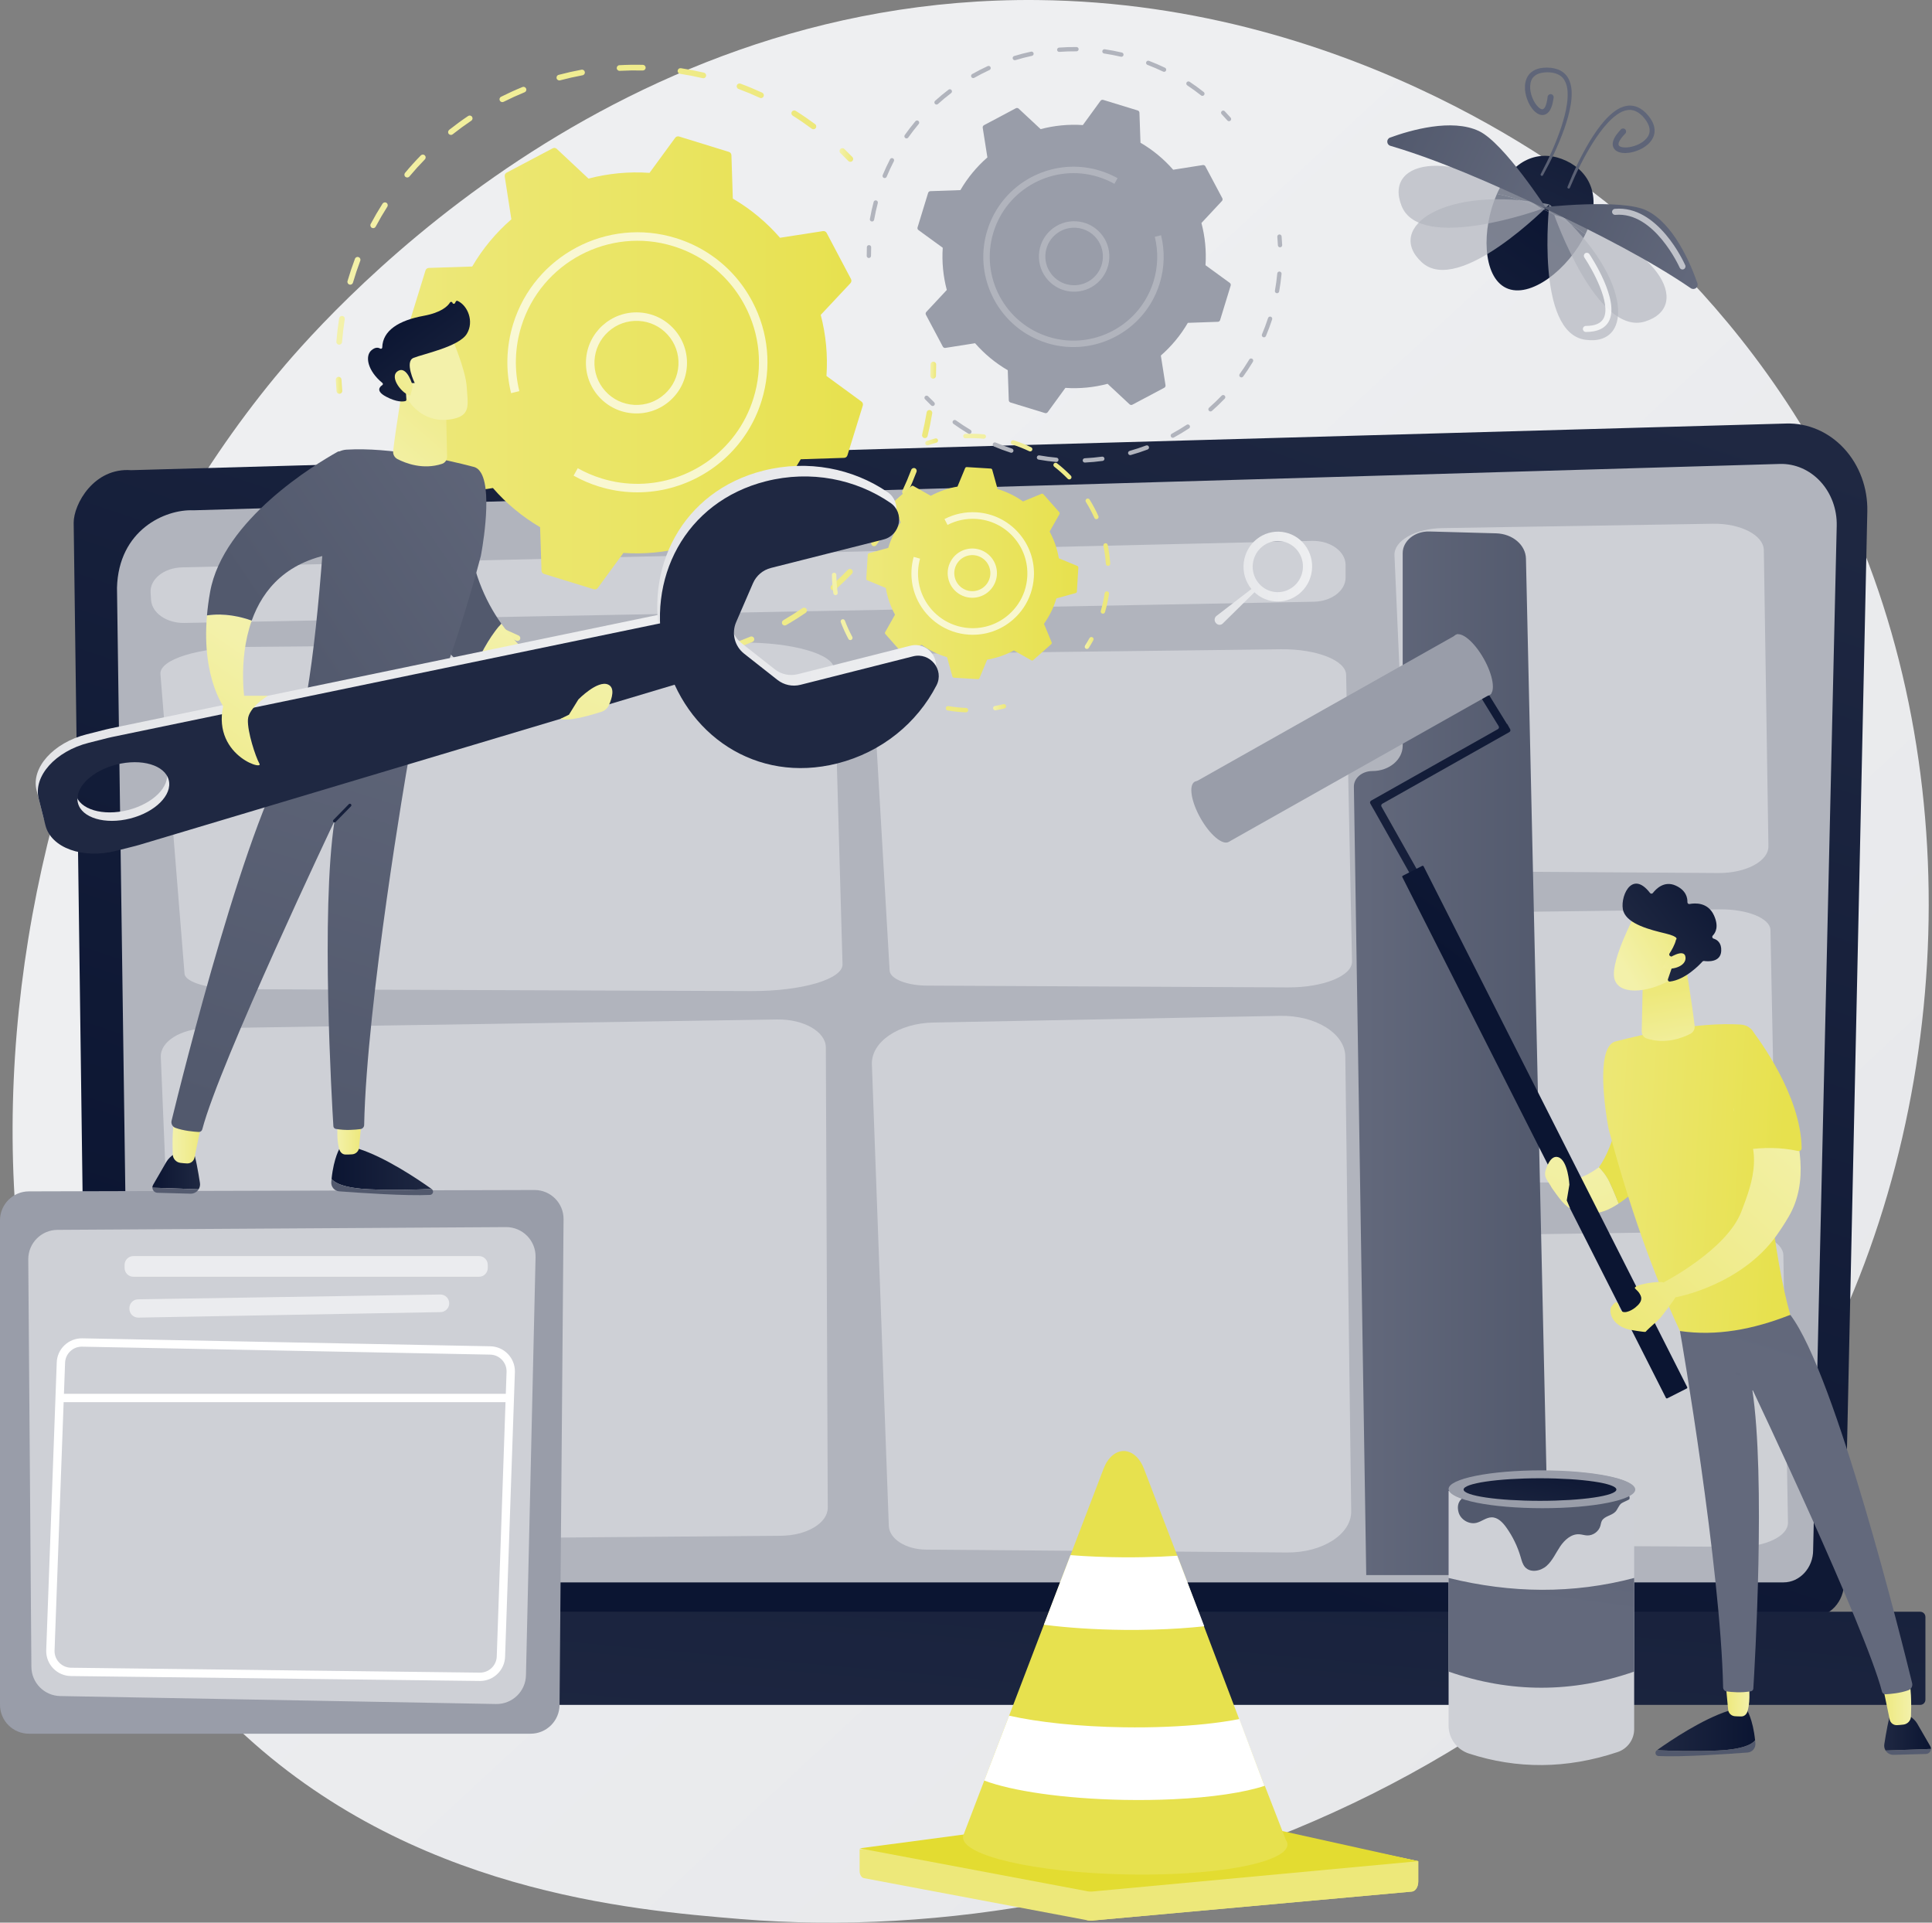 <svg width="402" height="400" viewBox="0 0 402 400" fill="none" xmlns="http://www.w3.org/2000/svg">
<rect x="0" y="0" width="402" height="400" fill="#808080" stroke="none"/>
<path d="M384.603 271.205C344.213 365.612 237.597 406.161 154.062 399.247C131.253 397.36 85.363 393.561 49.53 359.676C-19.283 294.601 -8.685 158.577 57.188 78.494C65.672 68.182 124.391 -0.916 215.895 0.009C282.888 0.686 329.911 38.531 335.628 43.244C342.851 49.2 358.782 63.353 373.14 85.806C406.876 138.562 409.842 212.21 384.601 271.204L384.603 271.205Z" fill="url(#paint0_linear_222_36273)"/>
<path d="M383.701 329.295C383.701 333.194 380.768 336.384 377.183 336.384H24.778C21.193 336.384 18.262 333.194 18.262 329.295L15.329 108.758C15.329 104.858 19.547 97.245 27.28 97.818L371.691 88.113C376.188 87.987 380.537 89.871 383.721 93.328C386.905 96.785 388.649 101.512 388.542 106.404L383.702 329.295H383.701Z" fill="url(#paint1_linear_222_36273)"/>
<path d="M377.268 322.493C377.268 326.185 374.493 329.207 371.102 329.207H33.276C29.885 329.207 27.11 326.185 27.11 322.493L24.343 122.287C24.669 110.24 34.368 105.91 40.248 106.165C40.248 106.165 309.436 98.301 370.334 96.521C373.493 96.429 376.548 97.755 378.786 100.185C381.023 102.615 382.254 105.941 382.175 109.383L377.266 322.493H377.268Z" fill="#B1B4BD"/>
<path d="M399.551 335.315H2.218C1.622 335.315 1.139 335.798 1.139 336.394V353.615C1.139 354.21 1.622 354.693 2.218 354.693H399.551C400.147 354.693 400.63 354.21 400.63 353.615V336.394C400.63 335.798 400.147 335.315 399.551 335.315Z" fill="url(#paint2_linear_222_36273)"/>
<path d="M37.888 118.038L272.994 112.529C276.818 112.44 279.983 114.713 279.983 117.551V120.164C279.983 122.89 277.053 125.118 273.379 125.186L38.375 129.601C34.698 129.67 31.617 127.55 31.436 124.826L31.336 123.308C31.149 120.501 34.102 118.126 37.889 118.038H37.888Z" fill="#CED0D6"/>
<path d="M272.961 118.761C273.461 114.778 270.695 111.153 266.784 110.663C262.873 110.174 259.298 113.005 258.8 116.987C258.539 119.068 259.17 121.05 260.391 122.541L253.111 128.142C252.651 128.513 252.604 129.197 253.008 129.626L253.074 129.696C253.431 130.077 254.032 130.093 254.409 129.732L261.023 123.219C262.079 124.213 263.438 124.894 264.977 125.086C268.888 125.576 272.463 122.745 272.961 118.762V118.761ZM265.218 123.156C262.355 122.797 260.328 120.141 260.694 117.224C261.061 114.307 263.679 112.233 266.543 112.592C269.407 112.951 271.433 115.607 271.067 118.524C270.701 121.441 268.082 123.515 265.218 123.156Z" fill="url(#paint3_linear_222_36273)"/>
<path d="M33.46 219.897L37.381 314.75C37.513 317.947 41.978 320.487 47.392 320.442L162.494 319.506C167.906 319.461 172.249 316.853 172.236 313.657L171.836 217.915C171.821 214.639 167.245 212.011 161.702 212.097L43.078 213.922C37.631 214.006 33.328 216.68 33.462 219.898L33.46 219.897Z" fill="#CED0D6"/>
<path d="M194.367 135.953L266.524 135.076C273.909 134.985 280.033 137.384 280.095 140.391L281.32 200.018C281.382 203.023 275.365 205.461 267.982 205.425L192.864 205.051C188.637 205.029 185.21 203.65 185.111 201.931L181.589 141.441C181.417 138.494 187.127 136.042 194.37 135.955L194.367 135.953Z" fill="#CED0D6"/>
<path d="M51.571 134.588L154.252 133.683C164.762 133.591 173.476 136.063 173.564 139.161L175.307 200.613C175.395 203.71 166.832 206.223 156.326 206.186L49.43 205.799C43.416 205.778 38.539 204.357 38.397 202.585L33.384 140.244C33.14 137.206 41.265 134.68 51.571 134.589V134.588Z" fill="#CED0D6"/>
<path d="M194.197 212.736L266.353 211.343C273.738 211.201 279.862 215.007 279.924 219.778L281.149 314.406C281.211 319.174 275.195 323.045 267.811 322.986L192.693 322.391C188.466 322.358 185.039 320.169 184.94 317.44L181.418 221.442C181.246 216.765 186.956 212.874 194.199 212.734L194.197 212.736Z" fill="#CED0D6"/>
<path d="M300.125 109.869L356.418 108.963C362.18 108.869 366.957 111.347 367.006 114.453L367.963 176.043C368.011 179.147 363.316 181.666 357.556 181.629L298.951 181.241C295.654 181.22 292.981 179.795 292.902 178.02L290.154 115.538C290.021 112.493 294.475 109.961 300.125 109.87V109.869Z" fill="#CED0D6"/>
<path d="M301.508 189.898L357.801 189.187C363.563 189.113 368.34 191.058 368.389 193.494L369.346 241.819C369.394 244.255 364.699 246.231 358.939 246.201L300.334 245.896C297.037 245.879 294.364 244.762 294.285 243.369L291.537 194.344C291.404 191.956 295.858 189.968 301.508 189.898Z" fill="#CED0D6"/>
<path opacity="0.37" d="M304.194 256.996L360.487 256.177C366.249 256.094 371.026 258.331 371.075 261.136L372.031 316.766C372.08 319.57 367.385 321.845 361.624 321.81L303.02 321.46C299.723 321.44 297.05 320.154 296.971 318.55L294.223 262.116C294.09 259.365 298.543 257.079 304.194 256.997V256.996Z" fill="white"/>
<path d="M311.477 40.346C311.546 40.193 311.612 40.04 311.683 39.889C315.143 32.587 320.871 31.076 325.919 33.469C330.968 35.862 333.424 41.25 329.964 48.552C329.934 48.615 329.901 48.679 329.87 48.74C326.468 46.193 319.935 42.071 311.478 40.344L311.477 40.346Z" fill="url(#paint4_linear_222_36273)"/>
<path d="M329.87 48.74C326.362 55.963 318.392 62.279 313.388 59.908C308.445 57.566 308.234 47.612 311.478 40.344C319.935 42.069 326.468 46.192 329.87 48.74Z" fill="url(#paint5_linear_222_36273)"/>
<path d="M321.055 36.452C322.772 33.356 324.28 30.156 325.481 26.815C326.061 25.139 326.576 23.428 326.851 21.649C326.995 20.761 327.054 19.851 327.012 18.932C326.973 18.015 326.765 17.063 326.275 16.211C325.791 15.354 324.94 14.7 324.02 14.4C323.093 14.077 322.156 14.027 321.22 14.09C320.288 14.156 319.277 14.431 318.5 15.137C317.7 15.831 317.363 16.892 317.307 17.852C317.246 18.83 317.445 19.773 317.766 20.659C318.097 21.543 318.541 22.39 319.259 23.111C319.626 23.456 320.058 23.821 320.727 23.918C321.06 23.959 321.432 23.89 321.724 23.719C322.03 23.549 322.217 23.321 322.403 23.092C322.995 22.157 323.13 21.221 323.271 20.308C323.324 19.964 323.088 19.643 322.744 19.589C322.4 19.536 322.079 19.772 322.025 20.116C322.025 20.122 322.024 20.13 322.023 20.135L322.02 20.165C321.922 20.981 321.758 21.834 321.407 22.402C321.21 22.663 321.062 22.752 320.864 22.736C320.647 22.722 320.335 22.527 320.074 22.274C319.532 21.755 319.111 21.02 318.818 20.266C318.528 19.508 318.346 18.692 318.386 17.909C318.423 17.132 318.659 16.378 319.205 15.895C319.732 15.396 320.502 15.144 321.309 15.075C322.943 14.909 324.713 15.298 325.51 16.674C325.911 17.342 326.12 18.156 326.169 18.992C326.219 19.829 326.183 20.685 326.06 21.537C325.827 23.243 325.355 24.929 324.812 26.587C323.689 29.893 322.241 33.109 320.596 36.195L320.592 36.202C320.523 36.332 320.572 36.491 320.701 36.56C320.829 36.627 320.987 36.58 321.057 36.455L321.055 36.452Z" fill="url(#paint6_linear_222_36273)"/>
<path d="M326.652 39.065C328 35.837 329.573 32.681 331.42 29.718C332.359 28.248 333.365 26.815 334.538 25.554C335.12 24.919 335.759 24.349 336.438 23.858C337.116 23.365 337.879 23.012 338.65 22.9C340.22 22.646 341.642 23.769 342.546 25.139C343.003 25.807 343.298 26.562 343.244 27.288C343.217 28.016 342.781 28.676 342.203 29.196C341.623 29.723 340.875 30.098 340.105 30.354C339.335 30.605 338.501 30.744 337.757 30.654C337.395 30.611 337.047 30.493 336.898 30.335C336.76 30.193 336.737 30.022 336.813 29.703C337.03 29.071 337.584 28.403 338.156 27.812L338.175 27.792C338.416 27.542 338.409 27.142 338.159 26.901C337.909 26.66 337.51 26.667 337.268 26.917C337.264 26.921 337.258 26.928 337.254 26.933C336.635 27.621 335.997 28.319 335.648 29.367C335.588 29.656 335.53 29.945 335.592 30.289C335.644 30.622 335.828 30.954 336.069 31.187C336.567 31.644 337.125 31.747 337.623 31.812C338.634 31.911 339.572 31.718 340.465 31.415C341.354 31.102 342.21 30.66 342.928 29.992C343.635 29.341 344.244 28.409 344.274 27.351C344.329 26.302 343.901 25.346 343.362 24.583C342.818 23.819 342.186 23.125 341.349 22.613C340.534 22.093 339.49 21.847 338.519 22.014C337.551 22.173 336.681 22.615 335.947 23.166C335.21 23.716 334.542 24.337 333.946 25.011C332.743 26.351 331.745 27.832 330.815 29.341C328.988 32.386 327.467 35.58 326.159 38.869C326.104 39.004 326.17 39.159 326.307 39.212C326.44 39.266 326.593 39.203 326.649 39.069L326.652 39.062V39.065Z" fill="url(#paint7_linear_222_36273)"/>
<path opacity="0.67" d="M322.37 42.516C322.37 42.516 319.41 69.217 329.86 70.686C340.309 72.155 339.499 56.835 322.37 42.516Z" fill="#B1B4BD"/>
<path opacity="0.67" d="M322.37 42.516C322.37 42.516 303.576 61.713 295.823 54.555C288.07 47.397 300.442 38.325 322.37 42.516Z" fill="#B1B4BD"/>
<path opacity="0.67" d="M320.776 43.477C320.776 43.477 295.525 52.651 291.633 42.844C287.741 33.036 302.82 30.211 320.776 43.477Z" fill="#B1B4BD"/>
<path opacity="0.67" d="M323.393 44.717C323.393 44.717 332.279 70.069 342.335 66.872C352.392 63.675 345.031 50.215 323.393 44.717Z" fill="#B1B4BD"/>
<path opacity="0.78" d="M329.715 69.004C329.797 69.043 329.887 69.065 329.984 69.065C332.364 69.07 333.974 68.321 334.768 66.836C337.1 62.472 330.972 53.256 330.71 52.865C330.515 52.577 330.126 52.501 329.837 52.693C329.549 52.887 329.472 53.278 329.665 53.566C331.332 56.051 335.299 63.172 333.658 66.243C333.1 67.284 331.865 67.811 329.987 67.807C329.639 67.807 329.356 68.087 329.356 68.434C329.356 68.686 329.503 68.904 329.717 69.004H329.715Z" fill="white"/>
<path d="M321.873 43.566C321.873 43.566 312.959 29.739 307.722 27.261C302.079 24.588 293.475 27.081 289.249 28.618C288.423 28.918 288.472 30.094 289.315 30.341C298.967 33.175 310.132 37.994 321.873 43.566Z" fill="url(#paint8_linear_222_36273)"/>
<path d="M320.961 43.133C320.961 43.133 337.307 41.281 342.542 43.762C348.184 46.438 351.701 54.676 353.188 58.92C353.478 59.749 352.537 60.457 351.812 59.96C343.507 54.283 332.708 48.691 320.963 43.132L320.961 43.133Z" fill="url(#paint9_linear_222_36273)"/>
<path opacity="0.6" d="M349.808 56.002C349.967 56.078 350.157 56.087 350.332 56.009C350.65 55.869 350.795 55.498 350.654 55.179C350.427 54.666 345.011 42.631 336.003 43.448C335.657 43.48 335.401 43.785 335.433 44.132C335.464 44.478 335.77 44.733 336.116 44.702C344.231 43.965 349.449 55.57 349.501 55.688C349.564 55.831 349.674 55.939 349.807 56.002H349.808Z" fill="white"/>
<path d="M284.28 327.686L281.709 163.681C281.68 161.881 283.417 160.411 285.567 160.411C289.045 160.411 291.865 158.051 291.865 155.141V115.08C291.865 112.529 294.39 110.487 297.435 110.572L311.306 110.957C314.72 111.052 317.448 113.367 317.512 116.226L322.256 327.688H284.28V327.686Z" fill="url(#paint10_linear_222_36273)"/>
<path d="M322.751 245.177L322.809 246.972C328.328 254.656 333.348 252.696 336.806 250.391C334.725 245.216 334.356 244.644 332.696 242.845C326.454 247.383 322.753 245.177 322.753 245.177H322.751Z" fill="url(#paint11_linear_222_36273)"/>
<path d="M347.904 236.745L338.191 221.56C337.553 230.125 336.035 238.148 332.696 242.845C334.356 244.643 334.725 245.216 336.806 250.391C345.435 244.637 347.904 236.745 347.904 236.745Z" fill="url(#paint12_linear_222_36273)"/>
<path d="M357.439 364.187C352.596 364.409 347.91 364.27 344.78 364.109C347.63 362.081 354.195 357.668 359.687 355.911L363.459 355.686C363.459 355.686 364.737 357.629 365.192 362.075C364.567 362.855 362.741 363.942 357.439 364.187Z" fill="url(#paint13_linear_222_36273)"/>
<path d="M344.742 364.136C344.755 364.128 344.767 364.118 344.78 364.109C347.91 364.27 352.598 364.409 357.439 364.186C362.741 363.942 364.567 362.855 365.192 362.075C365.214 362.281 365.235 362.483 365.253 362.699C365.332 363.675 364.606 364.531 363.63 364.604C359.664 364.905 349.83 365.584 345.089 365.334C344.464 365.301 344.232 364.498 344.742 364.133V364.136Z" fill="url(#paint14_linear_222_36273)"/>
<path d="M392.074 362.891C392.429 360.618 392.998 357.331 393.437 356.491C394.127 355.173 396.486 356.491 396.486 356.491C396.486 356.491 398.142 357.264 398.905 358.551C399.39 359.371 400.735 361.706 401.645 363.292C401.75 363.474 401.793 363.668 401.788 363.856L392.34 364.187C392.109 363.816 392.001 363.364 392.074 362.891Z" fill="url(#paint15_linear_222_36273)"/>
<path d="M401.788 363.856C401.772 364.396 401.344 364.886 400.74 364.902L394.009 365.087C393.298 365.107 392.682 364.737 392.339 364.187L401.786 363.856H401.788Z" fill="url(#paint16_linear_222_36273)"/>
<path d="M391.352 348.936C391.434 349.209 392.654 355.127 393.189 357.724C393.337 358.442 393.983 358.946 394.715 358.909C395.115 358.889 395.58 358.853 396.068 358.79C396.934 358.678 397.592 357.955 397.627 357.084C397.713 354.809 397.756 350.439 396.92 348.746C395.767 346.411 391.352 348.934 391.352 348.934V348.936Z" fill="url(#paint17_linear_222_36273)"/>
<path d="M364.2 350.63C363.676 350.613 364.408 353.333 363.617 356.007C363.439 356.61 362.988 357.083 362.359 357.092C361.951 357.097 361.468 357.089 360.977 357.05C360.239 356.991 359.647 356.418 359.578 355.681L358.933 348.747L364.198 350.63H364.2Z" fill="url(#paint18_linear_222_36273)"/>
<path d="M349.553 276.911C349.787 278.048 358.037 326.165 358.537 351.064C358.545 351.482 358.853 351.831 359.266 351.89C360.313 352.036 362.353 352.223 364.33 351.857C364.602 351.806 364.806 351.584 364.823 351.308C365.112 346.668 367.43 307.438 364.59 288.971C364.59 288.971 388.046 338.337 391.602 351.949C391.688 352.28 391.992 352.503 392.334 352.484C393.338 352.431 395.428 352.25 397.087 351.64C397.681 351.421 398.02 350.797 397.869 350.181C395.883 342.034 381.962 285.909 372.51 273.543L349.554 276.91L349.553 276.911Z" fill="url(#paint19_linear_222_36273)"/>
<path d="M364.589 289.278C364.667 289.278 364.744 289.249 364.804 289.19C364.926 289.071 364.928 288.876 364.809 288.755L361.668 285.544C361.548 285.422 361.355 285.42 361.232 285.54C361.11 285.659 361.109 285.854 361.228 285.975L364.369 289.186C364.43 289.248 364.51 289.278 364.589 289.278Z" fill="url(#paint20_linear_222_36273)"/>
<path d="M336.146 216.669C342.171 215.091 353.286 212.595 362.132 213.148C365.021 213.329 365.568 216.049 365.683 218.081C367.021 241.644 369.07 261.378 372.51 273.544C364.779 276.604 357.115 278.023 349.554 276.911C343.89 264.779 338.938 250.773 334.707 234.865C334.707 234.865 332.225 222.179 334.635 217.949C335.011 217.29 335.505 216.836 336.147 216.668L336.146 216.669Z" fill="url(#paint21_linear_222_36273)"/>
<path d="M350.637 200.164C350.637 200.164 352.158 209.241 352.612 213.438C352.685 214.12 352.329 214.765 351.719 215.079C350.056 215.935 346.507 217.314 342.639 216.049C342.001 215.841 341.585 215.224 341.599 214.554L341.865 202.436L350.639 200.164H350.637Z" fill="url(#paint22_linear_222_36273)"/>
<path d="M314.054 152.309C314.269 152.187 314.345 151.914 314.225 151.699L313.607 150.604L313.56 150.63L309.925 144.734C309.795 144.523 309.518 144.459 309.309 144.588L308.621 145.013C308.409 145.142 308.345 145.42 308.474 145.629L311.829 151.071C311.963 151.288 311.889 151.572 311.668 151.697L285.299 166.568C285.084 166.69 285.007 166.963 285.128 167.179L285.746 168.273L285.754 168.269L294.323 183.464C294.445 183.679 294.718 183.756 294.933 183.635L295.637 183.237C295.852 183.115 295.929 182.842 295.808 182.627L287.459 167.822C287.337 167.607 287.413 167.334 287.63 167.212L314.054 152.311V152.309Z" fill="url(#paint23_linear_222_36273)"/>
<path d="M303.287 131.91L248.633 162.73L255.642 175.159L310.296 144.339L303.287 131.91Z" fill="#999DA9"/>
<path d="M350.967 288.868L346.924 290.915C346.817 290.968 346.688 290.926 346.635 290.82L291.789 182.478C291.736 182.371 291.778 182.242 291.884 182.189L295.927 180.142C296.033 180.089 296.163 180.131 296.216 180.237L351.061 288.579C351.115 288.686 351.073 288.815 350.967 288.868Z" fill="url(#paint24_linear_222_36273)"/>
<path d="M255.644 175.16C256.927 174.436 256.386 171.047 254.436 167.588C252.486 164.13 249.865 161.914 248.582 162.637C247.299 163.361 247.84 166.751 249.79 170.209C251.74 173.667 254.361 175.883 255.644 175.16Z" fill="#999DA9"/>
<path d="M309.937 144.6C311.22 143.877 310.68 140.487 308.729 137.029C306.779 133.571 304.158 131.354 302.875 132.078C301.592 132.801 302.133 136.191 304.083 139.649C306.033 143.107 308.654 145.324 309.937 144.6Z" fill="#999DA9"/>
<path d="M321.868 245.454C321.486 244.875 321.39 244.159 321.595 243.495C321.992 242.21 322.822 240.324 324.209 240.741C326.274 241.362 326.55 246.465 326.55 246.465L326.002 249.741L326.691 251.376C325.327 250.717 323.648 248.357 321.868 245.454Z" fill="url(#paint25_linear_222_36273)"/>
<path d="M369.682 256.985C370.526 255.8 371.372 254.504 372.208 253.074C380.472 238.92 365.316 217.244 365.316 217.244L360.697 230.995C367.526 238.611 364.658 245.959 362.334 252.057C359.292 260.04 346.136 266.807 346.136 266.807L348.642 269.899C348.642 269.899 362.167 267.52 369.683 256.986L369.682 256.985Z" fill="url(#paint26_linear_222_36273)"/>
<path d="M374.875 238.854C374.704 227.865 365.976 216.191 364.382 214.136C364.269 213.99 364.043 214.02 363.967 214.188L360.695 230.993C362.084 234.241 361.803 236.284 363.19 239.21C366.944 238.684 370.429 238.658 374.131 239.46C374.519 239.543 374.882 239.25 374.875 238.854Z" fill="url(#paint27_linear_222_36273)"/>
<path d="M346.135 266.806C345.366 266.418 339.344 267.294 340.268 268.123C341.886 269.575 341.957 270.675 340.255 272.033C339.415 272.704 337.484 273.722 336.957 272.156C336.809 271.715 336.789 271.144 336.37 270.943C336.06 270.795 335.183 271.855 335.132 272.196C334.839 274.103 336.361 275.689 338.04 276.321C338.854 276.628 339.722 276.759 340.582 276.888C341.061 276.96 342.254 277.138 342.362 277.09C342.487 277.036 342.56 276.909 342.652 276.809C343.044 276.374 345.144 274.604 345.602 274.013C345.849 273.694 348.996 269.725 348.836 269.346C348.836 269.346 346.787 267.136 346.136 266.807L346.135 266.806Z" fill="url(#paint28_linear_222_36273)"/>
<path d="M340.103 190.494C340.103 190.494 335.238 199.652 335.862 203.351C336.485 207.051 342.514 206.785 347.779 203.781L351.459 193.892L340.103 190.494Z" fill="url(#paint29_linear_222_36273)"/>
<path d="M347.547 198.924C347.333 198.83 347.254 198.568 347.382 198.371C347.771 197.775 348.502 196.562 348.735 195.498C348.735 195.498 349.609 194.937 346.508 194.195C343.408 193.452 338.784 192.301 337.812 189.662C336.864 187.088 339.354 180.618 343.326 185.774C343.476 185.971 343.772 185.975 343.923 185.779C344.574 184.931 346.286 183.172 348.663 184.239C350.887 185.237 351.137 186.867 351.107 187.689C351.099 187.93 351.314 188.118 351.552 188.074C352.677 187.86 355.376 187.674 356.635 190.443C357.672 192.724 356.999 194.014 356.384 194.646C356.184 194.85 356.272 195.187 356.545 195.271C357.284 195.498 358.238 196.124 358.143 197.854C358.011 200.249 355.335 200.038 354.573 199.928C354.448 199.911 354.321 199.953 354.238 200.046C353.585 200.769 350.642 203.839 347.455 204.21C347.179 204.241 346.965 203.97 347.056 203.707L348.434 199.699C348.499 199.512 348.41 199.308 348.229 199.229L347.545 198.926L347.547 198.924Z" fill="url(#paint30_linear_222_36273)"/>
<path d="M346.992 199.493C346.992 199.493 350.457 197.116 350.709 199.118C350.962 201.121 347.59 202.017 345.92 201.271L346.992 199.493Z" fill="url(#paint31_linear_222_36273)"/>
<path d="M336.587 364.506C325.947 368.059 315.611 368.063 305.642 364.816C303.123 363.994 301.415 361.646 301.415 358.996V310.173C313.664 312.869 326.504 313.005 340.029 310.173V359.752C340.029 361.913 338.636 363.821 336.585 364.506H336.587Z" fill="#CED0D6"/>
<path d="M320.724 313.663C331.387 313.663 340.031 311.925 340.031 309.782C340.031 307.639 331.387 305.901 320.724 305.901C310.06 305.901 301.416 307.639 301.416 309.782C301.416 311.925 310.06 313.663 320.724 313.663Z" fill="#999DA9"/>
<path d="M340.031 347.765C327.159 352.242 314.288 352.242 301.416 347.765V328.288C314.404 331.489 327.281 331.653 340.031 328.288V347.765Z" fill="url(#paint32_linear_222_36273)"/>
<path d="M303.487 314.61C303.901 316.155 305.665 317.198 307.219 316.816C308.307 316.547 309.239 315.694 310.361 315.675C311.635 315.654 312.652 316.704 313.395 317.739C314.745 319.619 315.77 321.732 316.415 323.954C316.63 324.693 316.82 325.48 317.34 326.049C318.453 327.267 320.557 326.878 321.794 325.785C323.03 324.693 323.702 323.116 324.622 321.746C325.541 320.376 326.953 319.098 328.599 319.197C329.15 319.23 329.684 319.419 330.236 319.442C331.458 319.494 332.659 318.628 332.998 317.453C333.101 317.093 333.134 316.705 333.319 316.379C333.877 315.404 335.353 315.309 336.116 314.518C336.6 314.016 336.761 313.287 337.325 312.793C337.539 312.606 339.003 312.001 339.033 311.908C339.29 311.121 338.473 310.41 337.716 310.072C333.276 308.096 328.202 310.067 323.389 310.74C318.661 311.402 314.137 310.324 309.455 310.364C306.873 310.387 302.524 311.009 303.487 314.608V314.61Z" fill="url(#paint33_linear_222_36273)"/>
<path d="M320.948 313.773C331.611 313.773 340.255 312.036 340.255 309.892C340.255 307.749 331.611 306.012 320.948 306.012C310.284 306.012 301.64 307.749 301.64 309.892C301.64 312.036 310.284 313.773 320.948 313.773Z" fill="#999DA9"/>
<path d="M320.432 312.24C329.21 312.24 336.327 311.189 336.327 309.893C336.327 308.597 329.21 307.546 320.432 307.546C311.654 307.546 304.537 308.597 304.537 309.893C304.537 311.189 311.654 312.24 320.432 312.24Z" fill="url(#paint34_linear_222_36273)"/>
<path d="M110.401 360.691H6.026C2.699 360.691 0 357.993 0 354.665V253.886C0 250.564 2.689 247.868 6.011 247.859L111.221 247.576C114.567 247.568 117.282 250.288 117.263 253.634L116.429 354.695C116.411 358.011 113.718 360.69 110.402 360.69L110.401 360.691Z" fill="#999DA9"/>
<path d="M105.286 255.292L11.958 255.867C8.584 255.887 5.866 258.636 5.881 262.009L6.532 346.77C6.548 350.092 9.213 352.795 12.535 352.856L103.215 354.51C106.602 354.572 109.394 351.869 109.441 348.482L111.438 261.492C111.485 258.067 108.712 255.271 105.286 255.292Z" fill="#CED0D6"/>
<path opacity="0.6" d="M99.662 261.322H27.754C26.743 261.322 25.924 262.141 25.924 263.152V263.794C25.924 264.805 26.743 265.624 27.754 265.624H99.662C100.672 265.624 101.492 264.805 101.492 263.794V263.152C101.492 262.141 100.672 261.322 99.662 261.322Z" fill="white"/>
<path opacity="0.6" d="M93.469 271.245C93.417 272.203 92.634 272.957 91.675 272.976L28.788 274.122C27.765 274.141 26.925 273.316 26.925 272.294V272.144C26.925 271.145 27.727 270.33 28.725 270.314L91.612 269.318C92.672 269.3 93.525 270.187 93.467 271.245H93.469Z" fill="white"/>
<path d="M99.887 349.715C99.866 349.715 99.846 349.715 99.824 349.715L14.764 348.694C13.366 348.677 12.059 348.115 11.085 347.11C10.111 346.106 9.59 344.782 9.616 343.383L11.804 283.529C11.83 282.152 12.398 280.854 13.402 279.888C14.405 278.923 15.745 278.409 17.117 278.433L102.027 280.087C104.896 280.143 107.188 282.522 107.137 285.391C107.137 285.395 107.137 285.401 107.137 285.405L105.097 344.612C105.046 347.433 102.715 349.717 99.886 349.717L99.887 349.715ZM17.015 280.167C16.112 280.167 15.258 280.51 14.605 281.139C13.936 281.784 13.557 282.65 13.539 283.579L11.351 343.433C11.333 344.351 11.681 345.234 12.33 345.905C12.981 346.576 13.852 346.951 14.786 346.962L99.844 347.983C99.859 347.983 99.872 347.983 99.886 347.983C101.773 347.983 103.329 346.459 103.363 344.568L105.404 285.353C105.434 283.443 103.906 281.859 101.994 281.822L17.084 280.168C17.061 280.168 17.038 280.168 17.015 280.168V280.167Z" fill="white"/>
<path d="M105.17 291.713H12.536C12.057 291.713 11.668 291.326 11.668 290.846C11.668 290.366 12.056 289.979 12.536 289.979H105.171C105.65 289.979 106.039 290.366 106.039 290.846C106.039 291.326 105.651 291.713 105.171 291.713H105.17Z" fill="white"/>
<path d="M71.012 81.773C70.92 81.857 70.802 81.911 70.669 81.923C70.344 81.951 70.06 81.712 70.031 81.387C69.964 80.6 69.909 79.801 69.87 79.016C69.854 78.691 70.106 78.415 70.43 78.398C70.755 78.382 71.032 78.632 71.048 78.958C71.085 79.73 71.138 80.514 71.206 81.285C71.222 81.476 71.146 81.654 71.013 81.773H71.012Z" fill="url(#paint35_linear_222_36273)"/>
<path d="M169.65 26.741C169.446 26.924 169.133 26.946 168.903 26.775C167.626 25.824 166.295 24.911 164.946 24.065C164.67 23.891 164.587 23.528 164.761 23.252C164.93 22.973 165.298 22.893 165.572 23.067C166.947 23.931 168.304 24.861 169.607 25.83C169.868 26.024 169.921 26.393 169.727 26.654C169.704 26.686 169.677 26.715 169.65 26.741ZM158.742 20.252C158.572 20.405 158.321 20.451 158.1 20.349C156.658 19.683 155.168 19.062 153.67 18.508C153.364 18.395 153.209 18.056 153.323 17.751C153.435 17.445 153.775 17.29 154.08 17.404C155.606 17.97 157.126 18.602 158.595 19.281C158.891 19.417 159.019 19.768 158.882 20.064C158.848 20.138 158.799 20.201 158.743 20.253L158.742 20.252ZM146.736 16.127C146.597 16.252 146.403 16.309 146.208 16.263C144.654 15.9 143.069 15.594 141.498 15.353C141.177 15.304 140.955 15.002 141.006 14.681C141.054 14.36 141.355 14.138 141.676 14.188C143.278 14.434 144.892 14.745 146.476 15.116C146.792 15.189 146.989 15.506 146.916 15.824C146.887 15.946 146.824 16.049 146.738 16.127H146.736ZM70.975 71.558C70.858 71.663 70.702 71.722 70.532 71.708C70.208 71.682 69.966 71.398 69.992 71.074C70.122 69.459 70.316 67.826 70.571 66.22C70.621 65.9 70.923 65.68 71.246 65.73C71.568 65.782 71.786 66.084 71.736 66.405C71.486 67.981 71.295 69.582 71.169 71.168C71.156 71.324 71.084 71.461 70.976 71.558H70.975ZM134.149 14.515C134.041 14.613 133.896 14.671 133.74 14.666C132.15 14.627 130.537 14.652 128.948 14.738C128.624 14.755 128.345 14.507 128.328 14.182C128.311 13.856 128.559 13.579 128.884 13.562C130.504 13.473 132.148 13.448 133.768 13.489C134.093 13.497 134.352 13.767 134.343 14.092C134.339 14.26 134.264 14.411 134.149 14.515ZM73.273 59.073C73.126 59.205 72.916 59.261 72.713 59.203C72.401 59.112 72.221 58.785 72.312 58.471C72.767 56.909 73.288 55.349 73.86 53.834C73.974 53.529 74.315 53.376 74.618 53.491C74.923 53.605 75.077 53.944 74.962 54.249C74.402 55.735 73.89 57.266 73.444 58.8C73.412 58.91 73.352 59.001 73.273 59.073ZM121.501 15.519C121.424 15.59 121.325 15.64 121.214 15.662C119.654 15.949 118.08 16.303 116.536 16.714C116.222 16.799 115.9 16.611 115.815 16.296C115.732 15.982 115.919 15.659 116.233 15.575C117.806 15.156 119.41 14.794 121 14.501C121.321 14.442 121.628 14.653 121.687 14.974C121.726 15.182 121.648 15.386 121.501 15.518V15.519ZM78.047 47.312C77.869 47.473 77.6 47.514 77.376 47.395C77.089 47.243 76.98 46.885 77.132 46.598C77.894 45.165 78.723 43.743 79.595 42.374C79.769 42.1 80.134 42.019 80.408 42.193C80.682 42.368 80.763 42.732 80.589 43.006C79.734 44.349 78.921 45.742 78.173 47.15C78.14 47.211 78.097 47.266 78.048 47.31L78.047 47.312ZM109.325 19.09C109.276 19.134 109.219 19.172 109.153 19.198C107.679 19.799 106.211 20.467 104.787 21.182C104.496 21.329 104.142 21.211 103.995 20.921C103.849 20.631 103.966 20.276 104.258 20.131C105.709 19.401 107.205 18.721 108.708 18.109C109.009 17.985 109.352 18.13 109.476 18.431C109.572 18.668 109.505 18.929 109.325 19.091V19.09ZM98.128 25.062C98.108 25.08 98.085 25.098 98.062 25.113C96.742 26 95.44 26.952 94.189 27.943C93.933 28.145 93.564 28.102 93.361 27.847C93.159 27.591 93.215 27.222 93.457 27.019C94.731 26.01 96.06 25.04 97.406 24.135C97.676 23.954 98.042 24.026 98.223 24.296C98.388 24.543 98.344 24.869 98.13 25.062H98.128ZM85.127 36.779C84.913 36.972 84.585 36.983 84.356 36.793C84.106 36.585 84.073 36.213 84.281 35.963C85.321 34.716 86.424 33.495 87.559 32.335C87.796 32.106 88.159 32.098 88.392 32.325C88.625 32.552 88.629 32.925 88.402 33.158C87.289 34.297 86.207 35.495 85.188 36.717C85.169 36.738 85.15 36.758 85.129 36.777L85.127 36.779Z" fill="url(#paint36_linear_222_36273)"/>
<path d="M177.327 33.519C177.091 33.731 176.728 33.719 176.507 33.488C175.971 32.931 175.418 32.375 174.861 31.837C174.626 31.611 174.621 31.238 174.846 31.004C175.077 30.778 175.445 30.764 175.679 30.989C176.247 31.538 176.811 32.104 177.357 32.672C177.582 32.907 177.574 33.28 177.34 33.505C177.335 33.51 177.331 33.514 177.327 33.517V33.519Z" fill="url(#paint37_linear_222_36273)"/>
<path d="M194.555 78.626C194.446 78.725 194.298 78.784 194.139 78.778C193.814 78.767 193.56 78.492 193.572 78.168C193.6 77.389 193.613 76.604 193.612 75.835C193.612 75.511 193.875 75.247 194.199 75.245C194.525 75.245 194.789 75.508 194.789 75.834C194.789 76.618 194.777 77.418 194.748 78.212C194.742 78.377 194.667 78.525 194.554 78.629L194.555 78.626Z" fill="url(#paint38_linear_222_36273)"/>
<path d="M174.198 122.327L173.8 122.683C173.556 122.898 173.184 122.875 172.969 122.633C172.755 122.39 172.776 122.021 173.015 121.805C173.015 121.805 173.018 121.803 173.019 121.801L173.408 121.454C174.441 120.521 175.456 119.541 176.427 118.537C176.66 118.308 177.026 118.297 177.26 118.522C177.494 118.748 177.5 119.121 177.275 119.355C176.285 120.378 175.251 121.377 174.198 122.328V122.327ZM167.706 127.443C167.686 127.46 167.666 127.477 167.645 127.492C166.329 128.393 164.959 129.257 163.576 130.057C163.294 130.219 162.934 130.123 162.771 129.841C162.608 129.56 162.707 129.201 162.987 129.035C164.344 128.251 165.688 127.404 166.98 126.519C167.248 126.335 167.614 126.404 167.798 126.671C167.966 126.917 167.923 127.247 167.708 127.441L167.706 127.443ZM182.263 113.49C182.057 113.675 181.744 113.695 181.516 113.524C181.256 113.329 181.201 112.96 181.397 112.7C182.337 111.444 183.238 110.136 184.077 108.815C184.25 108.538 184.614 108.459 184.889 108.632C185.164 108.806 185.246 109.169 185.072 109.445C184.217 110.792 183.3 112.125 182.342 113.406C182.319 113.438 182.293 113.465 182.264 113.491L182.263 113.49ZM156.748 133.435C156.7 133.478 156.644 133.514 156.583 133.54C155.109 134.163 153.595 134.734 152.084 135.24C151.776 135.343 151.442 135.177 151.339 134.868C151.236 134.561 151.401 134.225 151.711 134.123C153.193 133.627 154.678 133.066 156.126 132.454C156.425 132.327 156.771 132.468 156.897 132.767C156.998 133.004 156.93 133.269 156.749 133.433L156.748 133.435ZM188.693 102.78C188.522 102.933 188.269 102.979 188.048 102.876C187.753 102.738 187.627 102.388 187.765 102.093C188.428 100.681 189.047 99.219 189.605 97.747C189.72 97.443 190.06 97.289 190.364 97.405C190.669 97.52 190.821 97.861 190.706 98.165C190.137 99.664 189.507 101.155 188.83 102.594C188.796 102.668 188.749 102.731 188.693 102.781V102.78ZM144.814 137.113C144.738 137.182 144.643 137.231 144.536 137.252C142.971 137.565 141.374 137.822 139.789 138.015C139.466 138.054 139.173 137.824 139.134 137.501C139.094 137.177 139.325 136.885 139.648 136.844C141.203 136.655 142.772 136.403 144.306 136.096C144.625 136.031 144.935 136.238 144.999 136.557C145.041 136.768 144.965 136.976 144.816 137.111L144.814 137.113ZM192.839 90.995C192.7 91.122 192.502 91.179 192.305 91.13C191.989 91.054 191.795 90.734 191.871 90.419C192.242 88.895 192.558 87.34 192.81 85.793C192.863 85.472 193.165 85.255 193.487 85.308C193.807 85.359 194.025 85.664 193.972 85.984C193.714 87.56 193.392 89.145 193.014 90.698C192.986 90.817 192.921 90.919 192.836 90.995H192.839ZM132.386 138.312C132.282 138.407 132.142 138.464 131.989 138.463C130.396 138.454 128.78 138.382 127.184 138.25C126.86 138.223 126.62 137.939 126.646 137.614C126.672 137.29 126.957 137.048 127.282 137.076C128.848 137.206 130.433 137.275 131.996 137.285C132.322 137.287 132.583 137.552 132.582 137.877C132.582 138.049 132.506 138.204 132.386 138.311V138.312ZM119.97 136.978C119.835 137.1 119.646 137.157 119.453 137.117C118.225 136.859 116.984 136.557 115.766 136.224C115.439 136.133 115.111 136.041 114.787 135.947C114.474 135.855 114.296 135.529 114.386 135.216C114.477 134.903 114.804 134.724 115.116 134.815C115.434 134.908 115.755 134.999 116.076 135.086C117.271 135.414 118.489 135.71 119.694 135.964C120.013 136.031 120.216 136.343 120.15 136.662C120.122 136.788 120.058 136.897 119.969 136.978H119.97ZM108.065 133.196C107.899 133.346 107.656 133.394 107.436 133.3C105.97 132.666 104.51 131.967 103.097 131.223C102.81 131.071 102.699 130.714 102.852 130.427C103.002 130.14 103.36 130.029 103.647 130.18C105.033 130.911 106.467 131.596 107.904 132.218C108.203 132.347 108.341 132.694 108.212 132.992C108.177 133.073 108.127 133.142 108.065 133.196ZM97.16 127.105C96.96 127.285 96.657 127.311 96.427 127.15C95.12 126.233 93.832 125.254 92.597 124.238C92.346 124.032 92.31 123.661 92.516 123.41C92.723 123.164 93.095 123.122 93.345 123.329C94.556 124.326 95.821 125.288 97.102 126.186C97.368 126.373 97.434 126.74 97.247 127.006C97.222 127.043 97.191 127.076 97.16 127.105Z" fill="url(#paint39_linear_222_36273)"/>
<path d="M87.697 118.923C87.46 119.137 87.093 119.123 86.874 118.89C86.335 118.32 85.798 117.727 85.275 117.131C85.061 116.885 85.113 116.513 85.331 116.299C85.577 116.085 85.949 116.109 86.163 116.355C86.675 116.941 87.202 117.523 87.731 118.083C87.955 118.32 87.944 118.692 87.707 118.916C87.704 118.919 87.699 118.922 87.697 118.924V118.923Z" fill="url(#paint40_linear_222_36273)"/>
<path d="M92.856 102.528C93.004 102.808 93.314 102.963 93.627 102.916L102.562 101.531C105.332 104.717 108.631 107.485 112.381 109.679L112.674 118.71C112.684 119.028 112.894 119.302 113.197 119.395L123.56 122.595C123.863 122.689 124.192 122.58 124.378 122.324L129.714 115.032C134.048 115.334 138.333 114.91 142.419 113.841L149.017 120.023C149.248 120.24 149.591 120.286 149.871 120.138L159.461 115.074C159.741 114.926 159.896 114.616 159.849 114.302L158.464 105.368C161.65 102.597 164.418 99.298 166.612 95.548L175.643 95.255C175.961 95.245 176.235 95.035 176.328 94.732L179.528 84.37C179.622 84.067 179.512 83.738 179.257 83.551L171.965 78.216C172.267 73.881 171.843 69.597 170.774 65.511L176.957 58.913C177.174 58.681 177.22 58.338 177.072 58.058L172.008 48.468C171.86 48.188 171.55 48.033 171.237 48.081L162.302 49.465C159.532 46.279 156.233 43.512 152.483 41.317L152.19 32.286C152.179 31.97 151.97 31.695 151.667 31.601L141.304 28.401C141.001 28.308 140.672 28.417 140.486 28.673L135.15 35.964C130.815 35.663 126.531 36.087 122.445 37.155L115.848 30.974C115.617 30.757 115.274 30.711 114.994 30.859L105.404 35.923C105.124 36.071 104.969 36.38 105.016 36.694L106.401 45.629C103.215 48.399 100.448 51.698 98.253 55.448L89.222 55.741C88.906 55.751 88.63 55.961 88.537 56.264L85.337 66.627C85.244 66.93 85.353 67.258 85.609 67.445L92.9 72.781C92.599 77.115 93.024 81.4 94.091 85.486L87.909 92.084C87.692 92.315 87.647 92.658 87.794 92.939L92.859 102.528H92.856Z" fill="url(#paint41_linear_222_36273)"/>
<path opacity="0.7" d="M139.475 83.305C139.475 83.305 139.47 83.31 139.467 83.313C137.381 85.191 134.688 86.146 131.883 85.998C129.078 85.852 126.498 84.621 124.62 82.536C122.74 80.449 121.786 77.754 121.932 74.951C122.235 69.161 127.192 64.698 132.981 65.002C135.786 65.148 138.366 66.379 140.244 68.465C142.124 70.552 143.078 73.246 142.932 76.049C142.785 78.85 141.559 81.427 139.476 83.305H139.475ZM126.573 69.006C124.841 70.569 123.82 72.713 123.698 75.043C123.575 77.377 124.368 79.617 125.932 81.352C127.495 83.088 129.642 84.111 131.975 84.233C134.307 84.355 136.549 83.561 138.284 81.998C138.285 81.997 138.288 81.994 138.29 81.993C140.022 80.43 141.043 78.286 141.165 75.956C141.287 73.624 140.494 71.382 138.93 69.647C137.368 67.91 135.22 66.888 132.888 66.766C130.556 66.644 128.314 67.438 126.579 69.001C126.577 69.002 126.574 69.005 126.573 69.006Z" fill="white"/>
<path opacity="0.7" d="M150.776 95.426C143.925 101.607 134.081 104.137 124.642 101.223C122.798 100.652 121.017 99.89 119.35 98.952L120.216 97.411C121.776 98.287 123.44 99.001 125.164 99.534C135.63 102.765 146.63 98.837 152.857 90.543C152.869 90.527 152.88 90.511 152.892 90.497C152.903 90.481 152.915 90.465 152.928 90.449C154.595 88.209 155.914 85.654 156.784 82.837C158.778 76.384 158.138 69.542 154.984 63.569C153.985 61.676 152.771 59.942 151.374 58.394C148.36 55.056 144.496 52.577 140.088 51.216C126.767 47.101 112.581 54.592 108.468 67.912C107.115 72.293 106.974 76.947 108.06 81.374L106.343 81.795C105.181 77.058 105.332 72.077 106.779 67.391C111.182 53.14 126.357 45.125 140.609 49.527C145.326 50.983 149.461 53.634 152.684 57.206C154.179 58.864 155.478 60.718 156.547 62.743C159.921 69.133 160.606 76.455 158.473 83.359C156.987 88.171 154.271 92.275 150.776 95.426Z" fill="white"/>
<path d="M192.714 92.562C192.635 92.508 192.572 92.429 192.539 92.331C192.459 92.091 192.587 91.831 192.826 91.751C193.412 91.553 194.011 91.373 194.607 91.214C194.852 91.149 195.101 91.294 195.167 91.538C195.232 91.782 195.087 92.034 194.843 92.098C194.266 92.252 193.687 92.427 193.119 92.618C192.977 92.666 192.829 92.641 192.714 92.562Z" fill="url(#paint42_linear_222_36273)"/>
<path d="M229.229 127.596C229.07 127.487 228.991 127.286 229.047 127.091C229.396 125.889 229.667 124.651 229.853 123.41C229.89 123.16 230.123 122.987 230.373 123.025C230.622 123.062 230.795 123.295 230.757 123.545C230.566 124.826 230.286 126.105 229.924 127.346C229.854 127.589 229.6 127.728 229.357 127.658C229.31 127.644 229.265 127.624 229.226 127.596H229.229ZM230.298 117.643C230.186 117.567 230.108 117.442 230.098 117.296C230.013 116.043 229.843 114.786 229.591 113.561C229.541 113.313 229.7 113.072 229.947 113.021C230.194 112.971 230.437 113.13 230.487 113.378C230.747 114.641 230.923 115.94 231.01 117.234C231.027 117.487 230.836 117.705 230.585 117.722C230.479 117.729 230.378 117.699 230.296 117.643H230.298ZM200.614 91.1C200.497 91.021 200.42 90.89 200.414 90.741C200.404 90.488 200.599 90.276 200.852 90.266C201.542 90.237 202.242 90.233 202.939 90.253C203.541 90.27 204.147 90.307 204.743 90.36C204.996 90.383 205.181 90.606 205.157 90.859C205.134 91.11 204.911 91.295 204.66 91.272C204.082 91.219 203.495 91.185 202.912 91.168C202.237 91.147 201.557 91.152 200.889 91.179C200.788 91.183 200.691 91.153 200.612 91.1H200.614ZM227.873 107.934C227.806 107.888 227.75 107.824 227.714 107.743C227.201 106.601 226.605 105.483 225.943 104.418C225.81 104.203 225.876 103.921 226.09 103.788C226.305 103.654 226.585 103.72 226.72 103.934C227.404 105.034 228.02 106.189 228.549 107.368C228.652 107.6 228.549 107.87 228.319 107.973C228.168 108.04 228 108.02 227.873 107.934ZM210.537 92.427C210.373 92.317 210.295 92.107 210.359 91.91C210.436 91.669 210.693 91.537 210.935 91.613C212.165 92.006 213.383 92.489 214.552 93.046C214.781 93.154 214.877 93.428 214.769 93.656C214.66 93.885 214.387 93.981 214.159 93.873C213.026 93.333 211.848 92.867 210.654 92.486C210.611 92.472 210.571 92.453 210.537 92.428V92.427ZM222.238 99.664C222.213 99.647 222.189 99.628 222.167 99.605C221.29 98.708 220.346 97.862 219.359 97.092C219.16 96.937 219.125 96.648 219.281 96.449C219.436 96.25 219.721 96.225 219.922 96.37C220.941 97.165 221.916 98.038 222.822 98.965C222.999 99.146 222.996 99.436 222.815 99.613C222.657 99.768 222.414 99.784 222.238 99.664Z" fill="url(#paint43_linear_222_36273)"/>
<path d="M225.901 134.934C225.698 134.795 225.64 134.519 225.774 134.309C226.095 133.804 226.406 133.284 226.693 132.761C226.815 132.54 227.094 132.459 227.315 132.581C227.547 132.696 227.616 132.982 227.494 133.203C227.197 133.743 226.878 134.281 226.545 134.802C226.408 135.014 226.126 135.078 225.913 134.941C225.909 134.938 225.906 134.935 225.901 134.933V134.934Z" fill="url(#paint44_linear_222_36273)"/>
<path d="M206.839 147.701C206.742 147.633 206.669 147.528 206.647 147.402C206.602 147.154 206.769 146.917 207.018 146.872C207.606 146.769 208.2 146.644 208.78 146.502C209.025 146.441 209.272 146.592 209.333 146.838C209.393 147.083 209.242 147.33 208.997 147.391C208.398 147.537 207.786 147.666 207.177 147.774C207.055 147.796 206.934 147.767 206.839 147.701Z" fill="url(#paint45_linear_222_36273)"/>
<path d="M187.717 144.409C187.522 144.275 187.459 144.012 187.578 143.804C187.703 143.584 187.983 143.508 188.203 143.633C189.273 144.243 190.395 144.788 191.538 145.252C191.775 145.347 191.885 145.614 191.791 145.848C191.696 146.082 191.429 146.195 191.194 146.101C190.014 145.622 188.856 145.059 187.75 144.429C187.74 144.423 187.729 144.416 187.719 144.409H187.717ZM182.761 140.83C182.744 140.818 182.728 140.805 182.712 140.791C181.766 139.939 180.867 139.017 180.041 138.049C179.877 137.857 179.9 137.568 180.091 137.404C180.283 137.24 180.574 137.263 180.736 137.454C181.536 138.391 182.406 139.284 183.324 140.109C183.512 140.278 183.528 140.567 183.358 140.755C183.203 140.927 182.948 140.955 182.761 140.827V140.83ZM196.988 147.729C196.845 147.632 196.764 147.456 196.794 147.274C196.837 147.025 197.073 146.857 197.323 146.901C198.535 147.107 199.776 147.237 201.011 147.284C201.264 147.293 201.461 147.505 201.451 147.759C201.441 148.012 201.228 148.209 200.975 148.199C199.7 148.15 198.419 148.018 197.168 147.804C197.1 147.792 197.04 147.767 196.987 147.731L196.988 147.729ZM176.677 133.087C176.618 133.047 176.568 132.992 176.532 132.926C175.929 131.803 175.396 130.631 174.948 129.442C174.859 129.205 174.978 128.94 175.215 128.851C175.452 128.762 175.716 128.881 175.804 129.118C176.238 130.27 176.753 131.405 177.338 132.492C177.457 132.715 177.374 132.993 177.151 133.113C176.996 133.196 176.813 133.18 176.676 133.087H176.677ZM173.593 123.737C173.491 123.667 173.417 123.556 173.398 123.424C173.216 122.169 173.115 120.885 173.099 119.609C173.096 119.356 173.299 119.15 173.552 119.145C173.805 119.142 174.011 119.345 174.016 119.598C174.031 120.834 174.128 122.077 174.304 123.293C174.34 123.543 174.168 123.776 173.918 123.812C173.8 123.829 173.685 123.799 173.595 123.737H173.593ZM173.872 113.893C173.724 113.792 173.644 113.61 173.681 113.423C173.935 112.175 174.274 110.931 174.691 109.731C174.774 109.492 175.034 109.366 175.272 109.448C175.512 109.53 175.637 109.791 175.555 110.029C175.152 111.193 174.823 112.396 174.577 113.606C174.527 113.854 174.286 114.014 174.037 113.963C173.975 113.95 173.919 113.926 173.871 113.893H173.872Z" fill="url(#paint46_linear_222_36273)"/>
<path d="M177.491 104.708C177.29 104.572 177.231 104.3 177.359 104.091C177.682 103.563 178.027 103.042 178.382 102.538C178.526 102.334 178.807 102.282 179.014 102.423C179.015 102.423 179.018 102.426 179.02 102.427C179.226 102.572 179.275 102.858 179.13 103.065C178.785 103.553 178.452 104.059 178.139 104.569C178.007 104.784 177.726 104.852 177.51 104.72C177.504 104.715 177.497 104.711 177.491 104.707V104.708Z" fill="url(#paint47_linear_222_36273)"/>
<path d="M185.899 104.453C185.79 104.549 185.754 104.706 185.81 104.841L187.403 108.693C186.277 110.281 185.396 112.059 184.822 113.978L180.809 115.092C180.668 115.131 180.568 115.256 180.559 115.401L180.253 120.391C180.245 120.537 180.329 120.672 180.464 120.728L184.312 122.324C184.648 124.299 185.305 126.172 186.228 127.885L184.177 131.513C184.105 131.641 184.123 131.799 184.219 131.908L187.531 135.652C187.627 135.761 187.784 135.797 187.919 135.741L191.771 134.148C193.359 135.274 195.137 136.155 197.056 136.729L198.17 140.742C198.209 140.883 198.334 140.983 198.479 140.992L203.469 141.298C203.615 141.307 203.75 141.222 203.806 141.087L205.402 137.239C207.377 136.903 209.25 136.247 210.963 135.323L214.591 137.374C214.719 137.446 214.877 137.429 214.986 137.333L218.73 134.021C218.839 133.924 218.875 133.768 218.819 133.633L217.226 129.781C218.352 128.192 219.233 126.414 219.807 124.495L223.82 123.381C223.961 123.342 224.061 123.217 224.07 123.072L224.376 118.083C224.385 117.936 224.3 117.801 224.165 117.745L220.317 116.15C219.981 114.175 219.325 112.302 218.401 110.588L220.452 106.96C220.524 106.833 220.507 106.675 220.411 106.566L217.099 102.821C217.002 102.712 216.846 102.676 216.711 102.732L212.859 104.325C211.27 103.199 209.492 102.319 207.573 101.744L206.459 97.731C206.42 97.591 206.295 97.49 206.15 97.481L201.161 97.175C201.014 97.167 200.879 97.251 200.823 97.386L199.227 101.234C197.253 101.57 195.38 102.227 193.666 103.15L190.038 101.099C189.911 101.027 189.753 101.045 189.643 101.141L185.899 104.453Z" fill="url(#paint48_linear_222_36273)"/>
<path opacity="0.7" d="M199.427 123.473C199.427 123.473 199.424 123.471 199.423 123.47C198.292 122.699 197.53 121.531 197.277 120.185C197.024 118.839 197.31 117.476 198.081 116.346C198.854 115.216 200.02 114.453 201.366 114.2C204.144 113.678 206.828 115.512 207.351 118.289C207.603 119.635 207.318 120.998 206.546 122.128C205.774 123.259 204.607 124.021 203.262 124.274C201.917 124.527 200.556 124.242 199.426 123.473H199.427ZM204.428 116.139C203.635 115.598 202.637 115.359 201.62 115.55C200.635 115.736 199.782 116.294 199.216 117.122C198.65 117.949 198.44 118.949 198.627 119.932C198.812 120.918 199.371 121.771 200.198 122.337C200.198 122.337 200.2 122.337 200.201 122.338C201.028 122.902 202.025 123.111 203.009 122.925C203.994 122.74 204.847 122.183 205.413 121.354C205.979 120.527 206.189 119.527 206.002 118.544C205.811 117.525 205.222 116.681 204.428 116.139Z" fill="white"/>
<path opacity="0.7" d="M195.229 129.855C191.635 127.405 189.38 123.178 189.666 118.532C189.715 117.728 189.84 116.929 190.037 116.153C190.063 116.054 190.089 115.955 190.117 115.856L191.439 116.227C191.222 117.001 191.087 117.805 191.036 118.615C190.982 119.514 191.034 120.396 191.18 121.246C191.18 121.249 191.18 121.251 191.182 121.254C191.182 121.258 191.183 121.262 191.183 121.266C191.844 125.055 194.396 128.249 197.882 129.756C198.784 130.147 199.749 130.425 200.758 130.57C200.791 130.575 200.823 130.58 200.856 130.585C200.882 130.588 200.909 130.592 200.935 130.595C201.003 130.603 201.07 130.612 201.139 130.619C201.323 130.639 201.509 130.655 201.696 130.667C204.73 130.853 207.654 129.847 209.93 127.833C210.651 127.195 211.28 126.48 211.809 125.704C212.948 124.033 213.621 122.079 213.748 120.007C213.933 116.974 212.928 114.049 210.914 111.773C208.902 109.496 206.121 108.141 203.088 107.955C201.03 107.829 198.979 108.261 197.159 109.206L196.527 107.987C198.568 106.927 200.866 106.442 203.173 106.584C206.572 106.792 209.686 108.312 211.942 110.862C214.199 113.413 215.326 116.691 215.118 120.09C214.976 122.413 214.222 124.601 212.945 126.474C212.353 127.343 211.648 128.145 210.839 128.86C208.289 131.116 205.011 132.244 201.613 132.035C199.243 131.89 197.063 131.102 195.23 129.854L195.229 129.855Z" fill="white"/>
<path d="M266.112 51.387C265.99 51.313 265.906 51.18 265.898 51.027C265.871 50.434 265.83 49.84 265.778 49.262C265.756 49.016 265.937 48.798 266.183 48.776C266.428 48.755 266.647 48.936 266.668 49.181C266.721 49.773 266.763 50.379 266.792 50.984C266.803 51.231 266.612 51.44 266.367 51.452C266.273 51.456 266.186 51.432 266.112 51.387Z" fill="#B1B4BD"/>
<path d="M201.006 89.917C200.116 89.373 199.235 88.788 198.39 88.182C198.188 88.039 198.143 87.759 198.286 87.559C198.43 87.359 198.707 87.309 198.909 87.456C199.882 88.154 200.9 88.817 201.934 89.433C201.936 89.433 201.937 89.435 201.939 89.436C202.147 89.564 202.214 89.835 202.089 90.046C201.963 90.259 201.689 90.328 201.476 90.202C201.318 90.107 201.16 90.012 201.004 89.917H201.006ZM206.771 92.866C206.586 92.752 206.506 92.518 206.592 92.311C206.687 92.083 206.95 91.977 207.178 92.072C208.284 92.534 209.424 92.956 210.567 93.326C210.804 93.4 210.932 93.653 210.856 93.888C210.78 94.123 210.529 94.253 210.293 94.177C209.125 93.801 207.962 93.37 206.833 92.897C206.812 92.889 206.792 92.877 206.771 92.866ZM215.952 95.563C215.8 95.47 215.712 95.29 215.745 95.103C215.788 94.861 216.019 94.698 216.264 94.742C217.447 94.951 218.652 95.111 219.844 95.218C220.09 95.24 220.272 95.458 220.249 95.704C220.228 95.95 220.009 96.132 219.764 96.109C218.546 96 217.316 95.835 216.107 95.622C216.051 95.612 215.998 95.592 215.952 95.563ZM225.499 96.165C225.376 96.09 225.292 95.96 225.285 95.806C225.272 95.559 225.463 95.349 225.71 95.338C226.906 95.279 228.115 95.165 229.306 95.003C229.55 94.97 229.777 95.141 229.81 95.385C229.843 95.629 229.672 95.855 229.428 95.889C228.213 96.056 226.976 96.171 225.756 96.231C225.662 96.235 225.575 96.211 225.5 96.166L225.499 96.165ZM234.936 94.618C234.844 94.562 234.771 94.472 234.739 94.358C234.672 94.121 234.811 93.873 235.048 93.807C236.201 93.482 237.356 93.101 238.479 92.679C238.71 92.593 238.969 92.709 239.055 92.941C239.143 93.172 239.025 93.43 238.794 93.516C237.646 93.949 236.467 94.337 235.289 94.668C235.164 94.704 235.037 94.681 234.935 94.62L234.936 94.618ZM243.796 91.01C243.732 90.97 243.676 90.914 243.637 90.842C243.519 90.625 243.599 90.354 243.816 90.236C244.872 89.662 245.915 89.037 246.914 88.378C247.121 88.241 247.398 88.299 247.533 88.505C247.67 88.711 247.612 88.99 247.407 89.124C246.386 89.798 245.321 90.436 244.244 91.023C244.099 91.102 243.928 91.092 243.796 91.012V91.01ZM251.642 85.534C251.605 85.511 251.571 85.482 251.539 85.448C251.377 85.262 251.394 84.98 251.579 84.817C252.481 84.024 253.359 83.184 254.189 82.318C254.36 82.14 254.641 82.134 254.821 82.305C254.999 82.476 255.005 82.759 254.834 82.937C253.986 83.822 253.089 84.679 252.169 85.489C252.019 85.621 251.803 85.634 251.641 85.535L251.642 85.534ZM258.077 78.452C258.067 78.446 258.058 78.439 258.048 78.433C257.848 78.288 257.802 78.009 257.947 77.808C258.568 76.948 259.162 76.055 259.714 75.153C259.787 75.032 259.86 74.912 259.934 74.791C260.06 74.578 260.334 74.509 260.547 74.636C260.548 74.636 260.55 74.637 260.551 74.639C260.76 74.766 260.829 75.039 260.702 75.249C260.627 75.373 260.553 75.496 260.478 75.62C259.914 76.542 259.308 77.454 258.674 78.331C258.536 78.522 258.276 78.572 258.078 78.452H258.077ZM262.765 70.112C262.579 69.998 262.499 69.763 262.586 69.557C263.052 68.454 263.477 67.315 263.849 66.171C263.925 65.935 264.178 65.807 264.412 65.883C264.646 65.962 264.775 66.212 264.699 66.446C264.319 67.614 263.885 68.777 263.409 69.903C263.313 70.132 263.05 70.238 262.823 70.142C262.803 70.133 262.783 70.122 262.763 70.11L262.765 70.112ZM265.488 60.938C265.335 60.845 265.248 60.665 265.281 60.477C265.493 59.292 265.657 58.089 265.768 56.897C265.791 56.651 266.008 56.47 266.255 56.493C266.5 56.516 266.681 56.733 266.658 56.98C266.546 58.197 266.378 59.426 266.161 60.635C266.118 60.878 265.885 61.04 265.641 60.997C265.585 60.987 265.534 60.967 265.488 60.938Z" fill="#B1B4BD"/>
<path d="M193.834 84.401C193.807 84.385 193.781 84.365 193.758 84.342C193.318 83.922 192.887 83.493 192.478 83.068C192.307 82.89 192.311 82.607 192.49 82.436C192.668 82.263 192.951 82.271 193.121 82.447C193.524 82.864 193.944 83.285 194.375 83.695C194.553 83.866 194.561 84.149 194.39 84.327C194.242 84.482 194.009 84.508 193.834 84.401Z" fill="#B1B4BD"/>
<path d="M180.557 53.609C180.429 53.53 180.343 53.391 180.343 53.229C180.34 52.633 180.352 52.025 180.373 51.422C180.382 51.175 180.59 50.983 180.837 50.993C181.084 51.003 181.277 51.209 181.267 51.456C181.244 52.047 181.234 52.643 181.236 53.226C181.236 53.473 181.038 53.674 180.791 53.675C180.705 53.675 180.625 53.653 180.556 53.609H180.557Z" fill="#B1B4BD"/>
<path d="M181.209 46.019C181.057 45.926 180.969 45.746 181.002 45.559C181.211 44.376 181.473 43.182 181.782 42.015C181.845 41.776 182.09 41.633 182.329 41.696C182.568 41.761 182.711 42.003 182.648 42.243C182.347 43.388 182.09 44.557 181.884 45.716C181.841 45.959 181.61 46.121 181.366 46.078C181.308 46.068 181.257 46.048 181.211 46.019H181.209ZM183.845 36.979C183.661 36.866 183.58 36.633 183.665 36.426C184.128 35.31 184.642 34.203 185.195 33.133C185.308 32.913 185.578 32.829 185.797 32.942C186.019 33.057 186.102 33.325 185.989 33.545C185.448 34.592 184.943 35.677 184.491 36.77C184.396 36.998 184.135 37.106 183.906 37.012C183.885 37.004 183.863 36.992 183.843 36.981L183.845 36.979ZM188.39 28.733C188.382 28.727 188.373 28.722 188.366 28.717C188.165 28.575 188.116 28.294 188.258 28.093C188.953 27.11 189.699 26.143 190.476 25.219C190.635 25.03 190.917 25.007 191.106 25.165C191.296 25.324 191.32 25.606 191.161 25.795C190.4 26.7 189.67 27.647 188.989 28.61C188.853 28.804 188.59 28.856 188.39 28.734V28.733ZM194.637 21.688C194.601 21.666 194.568 21.639 194.537 21.606C194.372 21.422 194.387 21.14 194.569 20.974C195.462 20.165 196.403 19.385 197.363 18.656C197.559 18.506 197.839 18.544 197.989 18.741C198.138 18.937 198.101 19.217 197.904 19.367C196.965 20.082 196.044 20.846 195.168 21.637C195.017 21.774 194.8 21.788 194.635 21.688H194.637ZM202.27 16.18C202.207 16.141 202.154 16.088 202.115 16.019C201.993 15.803 202.069 15.531 202.283 15.41C203.332 14.815 204.419 14.259 205.513 13.754C205.737 13.65 206.003 13.748 206.106 13.974C206.21 14.198 206.112 14.463 205.888 14.567C204.815 15.061 203.751 15.607 202.724 16.188C202.578 16.272 202.404 16.263 202.27 16.18ZM210.919 12.464C210.829 12.41 210.758 12.322 210.725 12.213C210.653 11.976 210.787 11.726 211.023 11.654C212.176 11.302 213.358 10.996 214.536 10.744C214.777 10.692 215.015 10.846 215.067 11.087C215.119 11.328 214.965 11.567 214.724 11.618C213.572 11.867 212.414 12.165 211.284 12.51C211.156 12.549 211.025 12.527 210.921 12.464H210.919ZM220.169 10.731C220.049 10.657 219.967 10.531 219.956 10.382C219.937 10.136 220.123 9.921 220.368 9.902C221.572 9.811 222.793 9.773 223.996 9.784C224.243 9.787 224.441 9.99 224.438 10.235C224.436 10.482 224.233 10.68 223.986 10.678C222.807 10.666 221.612 10.705 220.434 10.792C220.337 10.8 220.245 10.775 220.167 10.728L220.169 10.731ZM229.574 11.072C229.427 10.982 229.339 10.808 229.365 10.626C229.401 10.382 229.629 10.212 229.873 10.249C231.062 10.426 232.262 10.655 233.438 10.93C233.679 10.985 233.827 11.228 233.771 11.467C233.715 11.707 233.474 11.857 233.234 11.801C232.081 11.531 230.906 11.307 229.742 11.134C229.681 11.126 229.625 11.104 229.574 11.074V11.072ZM238.682 13.457C238.501 13.346 238.419 13.121 238.498 12.915C238.587 12.684 238.844 12.569 239.075 12.657C240.205 13.089 241.326 13.573 242.409 14.094C242.63 14.205 242.725 14.469 242.617 14.692C242.509 14.914 242.242 15.008 242.019 14.9C240.959 14.389 239.861 13.915 238.755 13.493C238.729 13.482 238.705 13.47 238.682 13.457ZM249.958 19.881C249.942 19.871 249.927 19.861 249.912 19.849C248.987 19.115 248.019 18.412 247.036 17.758C246.831 17.622 246.775 17.345 246.911 17.138C247.048 16.932 247.323 16.871 247.532 17.013C248.536 17.679 249.522 18.397 250.467 19.148C250.661 19.302 250.693 19.584 250.539 19.776C250.397 19.954 250.146 19.996 249.956 19.88L249.958 19.881Z" fill="#B1B4BD"/>
<path d="M255.493 25.151C255.455 25.128 255.421 25.099 255.389 25.064C254.999 24.619 254.597 24.181 254.194 23.76C254.023 23.582 254.031 23.299 254.209 23.128C254.388 22.957 254.67 22.963 254.841 23.143C255.251 23.572 255.662 24.02 256.06 24.474C256.222 24.659 256.205 24.942 256.02 25.105C255.869 25.238 255.654 25.25 255.491 25.151H255.493Z" fill="#B1B4BD"/>
<path d="M250.816 34.606C250.712 34.412 250.498 34.306 250.283 34.339L244.108 35.312C242.187 33.114 239.902 31.205 237.306 29.694L237.088 23.451C237.081 23.233 236.934 23.042 236.725 22.979L229.555 20.782C229.345 20.718 229.118 20.794 228.989 20.971L225.312 26.02C222.315 25.819 219.354 26.12 216.531 26.865L211.96 22.602C211.799 22.453 211.562 22.421 211.368 22.525L204.746 26.042C204.552 26.145 204.445 26.359 204.478 26.575L205.451 32.749C203.253 34.671 201.345 36.956 199.834 39.551L193.59 39.77C193.372 39.777 193.181 39.923 193.118 40.133L190.922 47.303C190.857 47.512 190.933 47.739 191.11 47.868L196.16 51.545C195.959 54.543 196.259 57.504 197.004 60.326L192.74 64.898C192.591 65.059 192.559 65.296 192.662 65.49L196.178 72.112C196.282 72.306 196.496 72.412 196.711 72.379L202.886 71.407C204.806 73.604 207.092 75.513 209.688 77.024L209.904 83.267C209.912 83.486 210.058 83.677 210.268 83.74L217.438 85.936C217.647 86.001 217.874 85.924 218.003 85.746L221.68 80.697C224.678 80.898 227.639 80.597 230.461 79.852L235.033 84.115C235.194 84.264 235.431 84.296 235.625 84.192L242.247 80.677C242.441 80.573 242.547 80.359 242.514 80.144L241.542 73.969C243.739 72.048 245.648 69.763 247.159 67.167L253.402 66.95C253.621 66.943 253.812 66.797 253.875 66.587L256.071 59.417C256.136 59.208 256.059 58.981 255.883 58.851L250.833 55.175C251.034 52.177 250.734 49.216 249.988 46.394L254.251 41.822C254.401 41.661 254.432 41.424 254.329 41.23L250.811 34.608L250.816 34.606Z" fill="#999DA9"/>
<path d="M219.681 59.617C219.088 59.254 218.543 58.804 218.064 58.274C216.751 56.822 216.08 54.947 216.179 52.992C216.277 51.037 217.13 49.238 218.582 47.923C220.034 46.609 221.91 45.94 223.865 46.038C225.819 46.135 227.62 46.989 228.933 48.441C230.246 49.892 230.917 51.768 230.818 53.723C230.72 55.678 229.867 57.477 228.415 58.791C226.963 60.106 225.087 60.775 223.132 60.677C221.891 60.615 220.712 60.248 219.681 59.617ZM226.617 48.244C225.773 47.728 224.811 47.429 223.796 47.378C222.199 47.297 220.666 47.844 219.48 48.917C218.294 49.99 217.597 51.461 217.518 53.058C217.438 54.655 217.985 56.188 219.058 57.374C220.13 58.56 221.601 59.257 223.198 59.336C224.795 59.416 226.328 58.869 227.514 57.796C228.701 56.723 229.397 55.253 229.476 53.656C229.557 52.058 229.009 50.526 227.936 49.34C227.544 48.907 227.101 48.54 226.615 48.242L226.617 48.244Z" fill="#B1B4BD"/>
<path d="M213.574 69.454C206.445 65.093 202.866 56.301 205.423 47.949C205.896 46.408 206.549 44.972 207.354 43.656C211.714 36.526 220.508 32.946 228.86 35.502C229.009 35.548 229.16 35.597 229.308 35.646C230.312 35.981 231.286 36.399 232.211 36.893C232.318 36.95 232.426 37.009 232.534 37.068L231.879 38.24C230.805 37.64 229.657 37.15 228.466 36.785C228.455 36.781 228.443 36.778 228.433 36.775C219.257 33.984 209.517 39.168 206.707 48.341C203.894 57.526 209.077 67.286 218.263 70.1C226.018 72.475 234.183 69.151 238.231 62.53C238.978 61.307 239.586 59.974 240.024 58.544C240.949 55.525 241.038 52.316 240.284 49.267L241.586 48.944C242.401 52.229 242.305 55.683 241.308 58.936C240.835 60.477 240.182 61.913 239.378 63.229C235.017 70.359 226.223 73.939 217.871 71.383C216.33 70.91 214.893 70.257 213.577 69.451L213.574 69.454Z" fill="#B1B4BD"/>
<path d="M116.598 140.619L112.406 144.754C106.454 144.183 101.867 142.33 98.344 139.982C100.464 134.709 102.617 131.583 104.308 129.75C109.849 137.543 116.598 140.621 116.598 140.621V140.619Z" fill="url(#paint49_linear_222_36273)"/>
<path d="M87.412 125.148L97.308 109.677C97.957 118.403 100.906 124.964 104.308 129.748C102.616 131.581 100.463 134.707 98.344 139.98C89.552 134.119 87.414 125.146 87.414 125.146L87.412 125.148Z" fill="url(#paint50_linear_222_36273)"/>
<path d="M76.889 247.425C81.823 247.652 86.598 247.51 89.786 247.346C86.884 245.279 80.195 240.784 74.6 238.994L70.758 238.765C70.758 238.765 69.457 240.744 68.991 245.275C69.627 246.069 71.489 247.177 76.889 247.425Z" fill="url(#paint51_linear_222_36273)"/>
<path d="M89.827 247.373C89.814 247.365 89.799 247.355 89.787 247.344C86.598 247.508 81.823 247.65 76.889 247.423C71.489 247.175 69.627 246.068 68.991 245.273C68.97 245.482 68.948 245.69 68.931 245.91C68.85 246.904 69.589 247.777 70.584 247.851C74.624 248.157 84.642 248.848 89.473 248.595C90.111 248.562 90.347 247.744 89.827 247.373Z" fill="url(#paint52_linear_222_36273)"/>
<path d="M41.604 246.104C41.242 243.787 40.663 240.439 40.215 239.583C39.513 238.24 37.108 239.583 37.108 239.583C37.108 239.583 35.421 240.37 34.644 241.682C34.148 242.517 32.779 244.896 31.852 246.512C31.745 246.697 31.701 246.895 31.706 247.086L41.332 247.424C41.568 247.046 41.678 246.585 41.602 246.104H41.604Z" fill="url(#paint53_linear_222_36273)"/>
<path d="M31.708 247.087C31.724 247.637 32.16 248.136 32.775 248.153L39.633 248.341C40.357 248.361 40.984 247.985 41.335 247.423L31.709 247.086L31.708 247.087Z" fill="url(#paint54_linear_222_36273)"/>
<path d="M42.339 231.886C42.256 232.164 41.012 238.194 40.468 240.84C40.317 241.571 39.657 242.085 38.912 242.048C38.504 242.028 38.03 241.99 37.533 241.927C36.651 241.814 35.981 241.077 35.946 240.188C35.859 237.87 35.814 233.419 36.666 231.694C37.841 229.316 42.337 231.886 42.337 231.886H42.339Z" fill="url(#paint55_linear_222_36273)"/>
<path d="M70.002 233.612C70.535 233.595 69.79 236.367 70.597 239.09C70.779 239.705 71.239 240.187 71.879 240.194C72.294 240.2 72.787 240.192 73.287 240.151C74.038 240.091 74.643 239.508 74.712 238.758L75.368 231.693L70.004 233.612H70.002Z" fill="url(#paint56_linear_222_36273)"/>
<path d="M84.923 158.509C84.685 159.668 76.282 208.688 75.772 234.055C75.763 234.48 75.45 234.836 75.029 234.895C73.962 235.044 71.884 235.235 69.87 234.862C69.594 234.81 69.386 234.583 69.369 234.303C69.075 229.577 66.713 189.609 69.606 170.796C69.606 170.796 45.71 221.089 42.088 234.957C42 235.294 41.69 235.521 41.341 235.503C40.317 235.448 38.19 235.264 36.499 234.642C35.893 234.42 35.548 233.782 35.701 233.156C37.724 224.857 51.907 167.678 61.537 155.079L84.923 158.509Z" fill="url(#paint57_linear_222_36273)"/>
<path d="M69.605 171.109C69.525 171.109 69.447 171.079 69.385 171.02C69.261 170.899 69.258 170.7 69.38 170.576L72.58 167.304C72.701 167.181 72.901 167.178 73.024 167.3C73.148 167.421 73.15 167.62 73.028 167.744L69.829 171.015C69.767 171.079 69.686 171.11 69.605 171.11V171.109Z" fill="url(#paint58_linear_222_36273)"/>
<path d="M98.583 97.136C92.445 95.527 81.123 93.009 72.109 93.546C70.04 93.67 68.381 95.307 68.263 97.377C66.901 121.382 65.042 142.684 61.537 155.078C69.413 158.194 77.221 159.641 84.923 158.507C90.694 146.147 95.74 131.878 100.05 115.673C100.05 115.673 102.579 102.748 100.123 98.44C99.74 97.767 99.237 97.306 98.583 97.134V97.136Z" fill="url(#paint59_linear_222_36273)"/>
<path d="M83.819 80.32C83.819 80.32 82.269 89.567 81.807 93.844C81.732 94.539 82.095 95.195 82.717 95.516C84.411 96.388 88.027 97.792 91.968 96.504C92.617 96.291 93.042 95.664 93.028 94.981L92.758 82.637L83.82 80.322L83.819 80.32Z" fill="url(#paint60_linear_222_36273)"/>
<path d="M93.929 70.074C93.929 70.074 96.919 76.944 97.12 80.55C97.321 84.156 98.098 86.496 93.929 87.221C89.759 87.948 86.248 85.87 84.345 82.279C84.345 82.279 81.363 76.746 82.032 74.478C82.702 72.211 93.929 70.074 93.929 70.074Z" fill="url(#paint61_linear_222_36273)"/>
<path d="M85.769 79.697H86.296C86.296 79.697 84.125 75.243 86.034 74.46C87.942 73.678 95.5 72.137 97.131 69.455C98.704 66.87 97.301 63.529 95.204 62.596C95.072 62.537 94.915 62.599 94.846 62.728L94.673 63.057C94.553 63.282 94.222 63.248 94.15 63.004C94.082 62.771 93.769 62.721 93.643 62.926C93.143 63.727 91.791 65.031 88.166 65.701C83.022 66.65 79.621 68.733 79.537 72.287C79.532 72.513 79.292 72.636 79.1 72.52C78.72 72.289 78.111 72.18 77.3 72.863C75.888 74.051 76.465 77.132 79.562 79.667C79.708 79.787 79.708 80.017 79.549 80.121C78.987 80.485 78.152 81.356 80.319 82.515C82.536 83.701 83.849 83.572 84.345 83.444C84.478 83.41 84.567 83.289 84.559 83.151L84.363 80C84.353 79.838 84.483 79.7 84.646 79.7H85.769V79.697Z" fill="url(#paint62_linear_222_36273)"/>
<path d="M85.899 80.356C85.899 80.356 84.758 75.968 82.791 77.198C80.823 78.429 83.812 82.114 85.393 82.279L85.899 80.356Z" fill="url(#paint63_linear_222_36273)"/>
<path d="M22.058 151.754L18.019 152.775C11.088 154.528 6.427 159.735 7.609 164.409L9.014 169.964C10.195 174.638 16.771 177.006 23.703 175.254L27.741 174.233C28.008 174.165 28.274 174.092 28.538 174.013L146.97 138.577L143.911 126.474L22.865 151.57C22.595 151.626 22.327 151.688 22.059 151.756L22.058 151.754ZM23.797 157.3C29.015 155.981 33.881 157.425 34.664 160.525C35.448 163.626 31.853 167.208 26.635 168.528C21.417 169.847 16.552 168.403 15.769 165.302C14.985 162.201 18.579 158.619 23.797 157.3Z" fill="url(#paint64_linear_222_36273)"/>
<path d="M183.287 110.026L159.852 115.951C158.183 116.373 156.806 117.545 156.121 119.125L152.615 127.221C151.614 129.532 152.295 132.226 154.274 133.784L161.206 139.242C162.559 140.306 164.329 140.683 165.998 140.262L189.433 134.339C192.967 133.446 195.97 137.135 194.302 140.377C190.309 148.132 182.983 154.265 173.659 156.624C156.804 160.883 141.889 150.672 137.791 134.461C133.694 118.25 141.965 102.177 158.819 97.917C168.143 95.561 177.505 97.476 184.703 102.403C187.712 104.462 186.823 109.136 183.287 110.029V110.026Z" fill="url(#paint65_linear_222_36273)"/>
<path d="M183.846 112.236L160.411 118.159C158.742 118.581 157.363 119.753 156.679 121.333L153.173 129.429C152.172 131.74 152.853 134.434 154.832 135.992L161.765 141.45C163.118 142.514 164.887 142.891 166.556 142.47L189.991 136.545C193.526 135.652 196.529 139.342 194.86 142.583C190.868 150.339 183.541 156.472 174.217 158.829C157.363 163.088 142.448 152.877 138.35 136.666C134.253 120.455 142.525 104.382 159.378 100.122C168.702 97.766 178.063 99.681 185.262 104.608C188.271 106.667 187.382 111.341 183.846 112.234V112.236Z" fill="url(#paint66_linear_222_36273)"/>
<path d="M22.503 153.515L18.465 154.536C11.533 156.288 6.873 161.496 8.055 166.17L9.459 171.725C10.64 176.399 17.216 178.767 24.148 177.015L28.186 175.994C28.453 175.926 28.719 175.853 28.983 175.774L147.416 140.338L144.356 128.234L23.31 153.331C23.04 153.387 22.772 153.449 22.505 153.516L22.503 153.515ZM24.242 159.06C29.46 157.742 34.326 159.185 35.109 162.286C35.893 165.387 32.298 168.969 27.081 170.289C21.863 171.607 16.997 170.164 16.214 167.063C15.43 163.962 19.025 160.38 24.242 159.06Z" fill="url(#paint67_linear_222_36273)"/>
<path d="M52.38 129.107C49.345 137.624 51.054 146.754 51.054 146.754L47.053 147.821C47.053 147.821 41.884 141.673 43.066 128.03C46.759 127.467 50.218 128.332 52.38 129.107Z" fill="url(#paint68_linear_222_36273)"/>
<path d="M43.066 128.03C43.198 126.496 43.408 124.872 43.718 123.147C46.421 108.101 65.711 96.526 70.25 93.992C70.672 93.756 71.185 94.073 71.17 94.558L70.525 115.011C59.782 116.454 54.698 122.601 52.379 129.108C50.217 128.332 46.758 127.467 43.065 128.03H43.066Z" fill="url(#paint69_linear_222_36273)"/>
<path d="M125.037 148.124C125.787 147.917 126.396 147.383 126.714 146.673C127.328 145.297 128.019 143.091 126.543 142.421C124.342 141.421 120.341 145.522 120.341 145.522L118.386 148.69L116.598 149.559C118.237 150.01 121.394 149.259 125.037 148.124Z" fill="url(#paint70_linear_222_36273)"/>
<path d="M50.787 144.754H55.733C55.733 144.754 51.721 147.161 51.587 149.692C51.453 152.222 53.18 157.466 53.988 158.892C54.872 160.453 42.787 156.568 47.053 144.754H50.787Z" fill="url(#paint71_linear_222_36273)"/>
<path d="M295.103 387.212V391.452C295.103 392.538 294.545 393.434 293.807 393.531L227.655 399.526C227.164 399.594 226.672 399.582 226.183 399.498C226.056 399.475 225.929 399.447 225.801 399.416L179.71 390.728C179.22 390.602 178.859 389.96 178.859 389.216V384.736L227.763 378.675L234.058 375.696L240.317 376.598L244.014 375.89L252.462 378.349L295.103 387.215V387.212Z" fill="url(#paint72_linear_222_36273)"/>
<path d="M295.103 387.212V391.452C295.103 392.538 294.545 393.434 293.807 393.531L227.658 399.526C227.167 399.594 226.555 399.578 226.189 399.496V376.656L234.061 375.693L240.319 376.595L244.014 375.887L252.462 378.346L295.103 387.212Z" fill="url(#paint73_linear_222_36273)"/>
<path d="M244.014 375.888L178.861 384.537L225.856 393.388C226.435 393.536 227.022 393.571 227.604 393.49L295.104 387.212L244.016 375.888H244.014Z" fill="url(#paint74_linear_222_36273)"/>
<path d="M267.899 383.699C267.899 386.803 258.134 389.215 244.653 389.841C241.251 389.997 237.613 390.04 233.838 389.954C215.285 389.526 200.378 386.075 200.378 382.254C200.378 382.168 200.389 381.98 200.404 381.98H200.378L200.456 381.795C200.473 381.732 200.496 381.676 200.525 381.617L204.804 370.431L209.971 356.934L217.207 338.017L222.745 323.537L229.635 305.532C230.496 303.277 232.093 301.877 233.82 301.877C234.055 301.877 234.284 301.901 234.512 301.953C235.97 302.272 237.271 303.583 238.018 305.538L244.965 323.669L250.513 338.34L257.834 357.636V357.64L263.09 371.504V371.509L263.174 371.517L267.551 382.784C267.739 383.085 267.897 383.392 267.897 383.701L267.899 383.699Z" fill="url(#paint75_linear_222_36273)"/>
<path d="M263.175 371.515C258.951 372.927 252.198 373.942 244.115 374.322C240.856 374.475 237.411 374.524 233.818 374.457C221.353 374.22 210.546 372.615 204.794 370.434L209.965 356.935C216.018 358.296 224.453 359.214 233.829 359.355C236.86 359.401 239.815 359.362 242.628 359.248C248.549 359.014 253.768 358.446 257.881 357.638L263.093 371.502V371.507L263.177 371.515H263.175Z" fill="white"/>
<path d="M250.578 338.339C247.354 338.686 243.809 338.923 240.049 339.031C238.034 339.091 235.958 339.11 233.839 339.09C227.772 339.031 222.096 338.643 217.207 338.018L222.745 323.538C226.211 323.811 229.945 323.968 233.839 323.991C235.214 323.999 236.57 323.99 237.9 323.962C240.342 323.916 242.707 323.818 244.965 323.667L250.576 338.339H250.578Z" fill="white"/>
<defs>
<linearGradient id="paint0_linear_222_36273" x1="425.565" y1="452.006" x2="131.624" y2="134.735" gradientUnits="userSpaceOnUse">
<stop stop-color="#E4E5E8"/>
<stop offset="1" stop-color="#EEEFF1"/>
</linearGradient>
<linearGradient id="paint1_linear_222_36273" x1="167.043" y1="316.465" x2="255.145" y2="52.161" gradientUnits="userSpaceOnUse">
<stop stop-color="#0B1532"/>
<stop offset="1" stop-color="#1F2842"/>
</linearGradient>
<linearGradient id="paint2_linear_222_36273" x1="215.424" y1="185.645" x2="197.147" y2="385.969" gradientUnits="userSpaceOnUse">
<stop stop-color="#0B1532"/>
<stop offset="1" stop-color="#1F2842"/>
</linearGradient>
<linearGradient id="paint3_linear_222_36273" x1="252.733" y1="120.299" x2="273.02" y2="120.299" gradientUnits="userSpaceOnUse">
<stop stop-color="#E4E5E8"/>
<stop offset="1" stop-color="#EEEFF1"/>
</linearGradient>
<linearGradient id="paint4_linear_222_36273" x1="336.153" y1="11.309" x2="315.879" y2="54.819" gradientUnits="userSpaceOnUse">
<stop stop-color="#0B1532"/>
<stop offset="1" stop-color="#1F2842"/>
</linearGradient>
<linearGradient id="paint5_linear_222_36273" x1="323.647" y1="40.767" x2="285.203" y2="93.608" gradientUnits="userSpaceOnUse">
<stop stop-color="#0B1532"/>
<stop offset="1" stop-color="#1F2842"/>
</linearGradient>
<linearGradient id="paint6_linear_222_36273" x1="328.202" y1="7.606" x2="307.929" y2="51.113" gradientUnits="userSpaceOnUse">
<stop stop-color="#63697C"/>
<stop offset="1" stop-color="#52596D"/>
</linearGradient>
<linearGradient id="paint7_linear_222_36273" x1="343.783" y1="14.866" x2="323.509" y2="58.374" gradientUnits="userSpaceOnUse">
<stop stop-color="#63697C"/>
<stop offset="1" stop-color="#52596D"/>
</linearGradient>
<linearGradient id="paint8_linear_222_36273" x1="323.296" y1="40.551" x2="290.632" y2="25.069" gradientUnits="userSpaceOnUse">
<stop stop-color="#63697C"/>
<stop offset="1" stop-color="#52596D"/>
</linearGradient>
<linearGradient id="paint9_linear_222_36273" x1="355.05" y1="55.6" x2="322.384" y2="40.117" gradientUnits="userSpaceOnUse">
<stop stop-color="#63697C"/>
<stop offset="1" stop-color="#52596D"/>
</linearGradient>
<linearGradient id="paint10_linear_222_36273" x1="281.708" y1="219.127" x2="322.256" y2="219.127" gradientUnits="userSpaceOnUse">
<stop stop-color="#63697C"/>
<stop offset="1" stop-color="#52596D"/>
</linearGradient>
<linearGradient id="paint11_linear_222_36273" x1="327.37" y1="242.221" x2="345.033" y2="289.028" gradientUnits="userSpaceOnUse">
<stop stop-color="#F3F1AA"/>
<stop offset="1" stop-color="#EDE87A"/>
</linearGradient>
<linearGradient id="paint12_linear_222_36273" x1="445.145" y1="-27.524" x2="411.297" y2="57.579" gradientUnits="userSpaceOnUse">
<stop stop-color="#EDE87A"/>
<stop offset="1" stop-color="#E7E14E"/>
</linearGradient>
<linearGradient id="paint13_linear_222_36273" x1="365.258" y1="359.994" x2="344.463" y2="359.994" gradientUnits="userSpaceOnUse">
<stop stop-color="#0B1532"/>
<stop offset="1" stop-color="#1F2842"/>
</linearGradient>
<linearGradient id="paint14_linear_222_36273" x1="354.86" y1="317.844" x2="354.86" y2="360.889" gradientUnits="userSpaceOnUse">
<stop stop-color="#63697C"/>
<stop offset="1" stop-color="#52596D"/>
</linearGradient>
<linearGradient id="paint15_linear_222_36273" x1="401.789" y1="360.046" x2="392.053" y2="360.046" gradientUnits="userSpaceOnUse">
<stop stop-color="#0B1532"/>
<stop offset="1" stop-color="#1F2842"/>
</linearGradient>
<linearGradient id="paint16_linear_222_36273" x1="400.498" y1="327.983" x2="396.12" y2="373.948" gradientUnits="userSpaceOnUse">
<stop stop-color="#63697C"/>
<stop offset="1" stop-color="#52596D"/>
</linearGradient>
<linearGradient id="paint17_linear_222_36273" x1="397.671" y1="353.334" x2="391.353" y2="353.334" gradientUnits="userSpaceOnUse">
<stop stop-color="#F3F1AA"/>
<stop offset="1" stop-color="#EDE87A"/>
</linearGradient>
<linearGradient id="paint18_linear_222_36273" x1="364.201" y1="352.919" x2="358.935" y2="352.919" gradientUnits="userSpaceOnUse">
<stop stop-color="#F3F1AA"/>
<stop offset="1" stop-color="#EDE87A"/>
</linearGradient>
<linearGradient id="paint19_linear_222_36273" x1="381.344" y1="289.342" x2="425.205" y2="148.553" gradientUnits="userSpaceOnUse">
<stop stop-color="#63697C"/>
<stop offset="1" stop-color="#52596D"/>
</linearGradient>
<linearGradient id="paint20_linear_222_36273" x1="362.983" y1="287.563" x2="369.995" y2="248.397" gradientUnits="userSpaceOnUse">
<stop stop-color="#63697C"/>
<stop offset="1" stop-color="#52596D"/>
</linearGradient>
<linearGradient id="paint21_linear_222_36273" x1="327.933" y1="243.513" x2="370.485" y2="245.93" gradientUnits="userSpaceOnUse">
<stop stop-color="#EDE87A"/>
<stop offset="1" stop-color="#E7E14E"/>
</linearGradient>
<linearGradient id="paint22_linear_222_36273" x1="348.479" y1="221.979" x2="345.885" y2="205.981" gradientUnits="userSpaceOnUse">
<stop stop-color="#F3F1AA"/>
<stop offset="1" stop-color="#EDE87A"/>
</linearGradient>
<linearGradient id="paint23_linear_222_36273" x1="336.98" y1="133.551" x2="250.252" y2="209.586" gradientUnits="userSpaceOnUse">
<stop stop-color="#0B1532"/>
<stop offset="1" stop-color="#1F2842"/>
</linearGradient>
<linearGradient id="paint24_linear_222_36273" x1="331.073" y1="222.215" x2="391.483" y2="138.85" gradientUnits="userSpaceOnUse">
<stop stop-color="#0B1532"/>
<stop offset="1" stop-color="#1F2842"/>
</linearGradient>
<linearGradient id="paint25_linear_222_36273" x1="328.023" y1="237.028" x2="309.135" y2="287.53" gradientUnits="userSpaceOnUse">
<stop stop-color="#F3F1AA"/>
<stop offset="1" stop-color="#EDE87A"/>
</linearGradient>
<linearGradient id="paint26_linear_222_36273" x1="373.397" y1="230.672" x2="335.13" y2="273.272" gradientUnits="userSpaceOnUse">
<stop stop-color="#F3F1AA"/>
<stop offset="1" stop-color="#EDE87A"/>
</linearGradient>
<linearGradient id="paint27_linear_222_36273" x1="329.005" y1="224.655" x2="371.556" y2="227.074" gradientUnits="userSpaceOnUse">
<stop stop-color="#EDE87A"/>
<stop offset="1" stop-color="#E7E14E"/>
</linearGradient>
<linearGradient id="paint28_linear_222_36273" x1="376.158" y1="233.152" x2="337.891" y2="275.752" gradientUnits="userSpaceOnUse">
<stop stop-color="#F3F1AA"/>
<stop offset="1" stop-color="#EDE87A"/>
</linearGradient>
<linearGradient id="paint29_linear_222_36273" x1="337.577" y1="201.004" x2="352.391" y2="191.966" gradientUnits="userSpaceOnUse">
<stop stop-color="#F3F1AA"/>
<stop offset="1" stop-color="#EDE87A"/>
</linearGradient>
<linearGradient id="paint30_linear_222_36273" x1="360.233" y1="182.44" x2="341.094" y2="197.559" gradientUnits="userSpaceOnUse">
<stop stop-color="#0B1532"/>
<stop offset="1" stop-color="#1F2842"/>
</linearGradient>
<linearGradient id="paint31_linear_222_36273" x1="341.468" y1="204.373" x2="354.797" y2="196.242" gradientUnits="userSpaceOnUse">
<stop stop-color="#F3F1AA"/>
<stop offset="1" stop-color="#EDE87A"/>
</linearGradient>
<linearGradient id="paint32_linear_222_36273" x1="321.364" y1="333.279" x2="327.892" y2="284.925" gradientUnits="userSpaceOnUse">
<stop stop-color="#63697C"/>
<stop offset="1" stop-color="#52596D"/>
</linearGradient>
<linearGradient id="paint33_linear_222_36273" x1="328.903" y1="262.586" x2="326.002" y2="281.444" gradientUnits="userSpaceOnUse">
<stop stop-color="#63697C"/>
<stop offset="1" stop-color="#52596D"/>
</linearGradient>
<linearGradient id="paint34_linear_222_36273" x1="321.822" y1="303.339" x2="318.78" y2="317.684" gradientUnits="userSpaceOnUse">
<stop stop-color="#0B1532"/>
<stop offset="1" stop-color="#1F2842"/>
</linearGradient>
<linearGradient id="paint35_linear_222_36273" x1="69.869" y1="80.16" x2="71.207" y2="80.16" gradientUnits="userSpaceOnUse">
<stop stop-color="#F3F1AA"/>
<stop offset="1" stop-color="#EDE87A"/>
</linearGradient>
<linearGradient id="paint36_linear_222_36273" x1="69.991" y1="42.591" x2="169.844" y2="42.591" gradientUnits="userSpaceOnUse">
<stop stop-color="#F3F1AA"/>
<stop offset="1" stop-color="#EDE87A"/>
</linearGradient>
<linearGradient id="paint37_linear_222_36273" x1="174.681" y1="32.249" x2="177.521" y2="32.249" gradientUnits="userSpaceOnUse">
<stop stop-color="#F3F1AA"/>
<stop offset="1" stop-color="#EDE87A"/>
</linearGradient>
<linearGradient id="paint38_linear_222_36273" x1="193.572" y1="77.01" x2="194.791" y2="77.01" gradientUnits="userSpaceOnUse">
<stop stop-color="#F3F1AA"/>
<stop offset="1" stop-color="#EDE87A"/>
</linearGradient>
<linearGradient id="paint39_linear_222_36273" x1="92.384" y1="111.884" x2="193.981" y2="111.884" gradientUnits="userSpaceOnUse">
<stop stop-color="#F3F1AA"/>
<stop offset="1" stop-color="#EDE87A"/>
</linearGradient>
<linearGradient id="paint40_linear_222_36273" x1="85.138" y1="117.613" x2="87.892" y2="117.613" gradientUnits="userSpaceOnUse">
<stop stop-color="#F3F1AA"/>
<stop offset="1" stop-color="#EDE87A"/>
</linearGradient>
<linearGradient id="paint41_linear_222_36273" x1="85.301" y1="75.5" x2="179.561" y2="75.5" gradientUnits="userSpaceOnUse">
<stop stop-color="#EDE87A"/>
<stop offset="1" stop-color="#E7E14E"/>
</linearGradient>
<linearGradient id="paint42_linear_222_36273" x1="192.515" y1="91.92" x2="195.182" y2="91.92" gradientUnits="userSpaceOnUse">
<stop stop-color="#F3F1AA"/>
<stop offset="1" stop-color="#EDE87A"/>
</linearGradient>
<linearGradient id="paint43_linear_222_36273" x1="200.414" y1="108.957" x2="231.013" y2="108.957" gradientUnits="userSpaceOnUse">
<stop stop-color="#F3F1AA"/>
<stop offset="1" stop-color="#EDE87A"/>
</linearGradient>
<linearGradient id="paint44_linear_222_36273" x1="225.702" y1="133.769" x2="227.553" y2="133.769" gradientUnits="userSpaceOnUse">
<stop stop-color="#F3F1AA"/>
<stop offset="1" stop-color="#EDE87A"/>
</linearGradient>
<linearGradient id="paint45_linear_222_36273" x1="206.64" y1="147.134" x2="209.346" y2="147.134" gradientUnits="userSpaceOnUse">
<stop stop-color="#F3F1AA"/>
<stop offset="1" stop-color="#EDE87A"/>
</linearGradient>
<linearGradient id="paint46_linear_222_36273" x1="173.102" y1="128.808" x2="201.454" y2="128.808" gradientUnits="userSpaceOnUse">
<stop stop-color="#F3F1AA"/>
<stop offset="1" stop-color="#EDE87A"/>
</linearGradient>
<linearGradient id="paint47_linear_222_36273" x1="177.292" y1="103.566" x2="179.213" y2="103.566" gradientUnits="userSpaceOnUse">
<stop stop-color="#F3F1AA"/>
<stop offset="1" stop-color="#EDE87A"/>
</linearGradient>
<linearGradient id="paint48_linear_222_36273" x1="180.252" y1="119.239" x2="224.377" y2="119.239" gradientUnits="userSpaceOnUse">
<stop stop-color="#EDE87A"/>
<stop offset="1" stop-color="#E7E14E"/>
</linearGradient>
<linearGradient id="paint49_linear_222_36273" x1="111.046" y1="130.826" x2="89.706" y2="187.376" gradientUnits="userSpaceOnUse">
<stop stop-color="#F3F1AA"/>
<stop offset="1" stop-color="#EDE87A"/>
</linearGradient>
<linearGradient id="paint50_linear_222_36273" x1="85.969" y1="60.187" x2="93.222" y2="109.509" gradientUnits="userSpaceOnUse">
<stop stop-color="#63697C"/>
<stop offset="1" stop-color="#52596D"/>
</linearGradient>
<linearGradient id="paint51_linear_222_36273" x1="68.925" y1="243.154" x2="90.111" y2="243.154" gradientUnits="userSpaceOnUse">
<stop stop-color="#0B1532"/>
<stop offset="1" stop-color="#1F2842"/>
</linearGradient>
<linearGradient id="paint52_linear_222_36273" x1="79.517" y1="200.212" x2="79.517" y2="244.064" gradientUnits="userSpaceOnUse">
<stop stop-color="#63697C"/>
<stop offset="1" stop-color="#52596D"/>
</linearGradient>
<linearGradient id="paint53_linear_222_36273" x1="31.708" y1="243.205" x2="41.628" y2="243.205" gradientUnits="userSpaceOnUse">
<stop stop-color="#0B1532"/>
<stop offset="1" stop-color="#1F2842"/>
</linearGradient>
<linearGradient id="paint54_linear_222_36273" x1="33.022" y1="210.541" x2="37.483" y2="257.368" gradientUnits="userSpaceOnUse">
<stop stop-color="#63697C"/>
<stop offset="1" stop-color="#52596D"/>
</linearGradient>
<linearGradient id="paint55_linear_222_36273" x1="35.903" y1="236.367" x2="42.34" y2="236.367" gradientUnits="userSpaceOnUse">
<stop stop-color="#F3F1AA"/>
<stop offset="1" stop-color="#EDE87A"/>
</linearGradient>
<linearGradient id="paint56_linear_222_36273" x1="70.002" y1="235.945" x2="75.367" y2="235.945" gradientUnits="userSpaceOnUse">
<stop stop-color="#F3F1AA"/>
<stop offset="1" stop-color="#EDE87A"/>
</linearGradient>
<linearGradient id="paint57_linear_222_36273" x1="94.993" y1="104.789" x2="54.724" y2="234.305" gradientUnits="userSpaceOnUse">
<stop stop-color="#63697C"/>
<stop offset="1" stop-color="#52596D"/>
</linearGradient>
<linearGradient id="paint58_linear_222_36273" x1="83.344" y1="153.468" x2="61.386" y2="181.855" gradientUnits="userSpaceOnUse">
<stop stop-color="#0B1532"/>
<stop offset="1" stop-color="#1F2842"/>
</linearGradient>
<linearGradient id="paint59_linear_222_36273" x1="125.206" y1="94.326" x2="60.413" y2="137.844" gradientUnits="userSpaceOnUse">
<stop stop-color="#63697C"/>
<stop offset="1" stop-color="#52596D"/>
</linearGradient>
<linearGradient id="paint60_linear_222_36273" x1="77.989" y1="99.892" x2="101.683" y2="72.813" gradientUnits="userSpaceOnUse">
<stop stop-color="#F3F1AA"/>
<stop offset="1" stop-color="#EDE87A"/>
</linearGradient>
<linearGradient id="paint61_linear_222_36273" x1="80.954" y1="86.529" x2="63.858" y2="99.61" gradientUnits="userSpaceOnUse">
<stop stop-color="#F3F1AA"/>
<stop offset="1" stop-color="#EDE87A"/>
</linearGradient>
<linearGradient id="paint62_linear_222_36273" x1="82.545" y1="65.796" x2="98.026" y2="85.728" gradientUnits="userSpaceOnUse">
<stop stop-color="#0B1532"/>
<stop offset="1" stop-color="#1F2842"/>
</linearGradient>
<linearGradient id="paint63_linear_222_36273" x1="92.435" y1="73.35" x2="75.339" y2="86.431" gradientUnits="userSpaceOnUse">
<stop stop-color="#F3F1AA"/>
<stop offset="1" stop-color="#EDE87A"/>
</linearGradient>
<linearGradient id="paint64_linear_222_36273" x1="7.426" y1="151.151" x2="146.97" y2="151.151" gradientUnits="userSpaceOnUse">
<stop stop-color="#E4E5E8"/>
<stop offset="1" stop-color="#EEEFF1"/>
</linearGradient>
<linearGradient id="paint65_linear_222_36273" x1="136.756" y1="127.25" x2="194.776" y2="127.25" gradientUnits="userSpaceOnUse">
<stop stop-color="#E4E5E8"/>
<stop offset="1" stop-color="#EEEFF1"/>
</linearGradient>
<linearGradient id="paint66_linear_222_36273" x1="-2942.21" y1="1395.28" x2="-2811.3" y2="1341.98" gradientUnits="userSpaceOnUse">
<stop stop-color="#0B1532"/>
<stop offset="1" stop-color="#1F2842"/>
</linearGradient>
<linearGradient id="paint67_linear_222_36273" x1="-2896.07" y1="1268.71" x2="-2736.82" y2="1197.7" gradientUnits="userSpaceOnUse">
<stop stop-color="#0B1532"/>
<stop offset="1" stop-color="#1F2842"/>
</linearGradient>
<linearGradient id="paint68_linear_222_36273" x1="49.956" y1="133.209" x2="25.949" y2="167.887" gradientUnits="userSpaceOnUse">
<stop stop-color="#F3F1AA"/>
<stop offset="1" stop-color="#EDE87A"/>
</linearGradient>
<linearGradient id="paint69_linear_222_36273" x1="113.246" y1="76.517" x2="48.452" y2="120.036" gradientUnits="userSpaceOnUse">
<stop stop-color="#63697C"/>
<stop offset="1" stop-color="#52596D"/>
</linearGradient>
<linearGradient id="paint70_linear_222_36273" x1="126.054" y1="136.489" x2="104.715" y2="193.039" gradientUnits="userSpaceOnUse">
<stop stop-color="#F3F1AA"/>
<stop offset="1" stop-color="#EDE87A"/>
</linearGradient>
<linearGradient id="paint71_linear_222_36273" x1="59.149" y1="139.487" x2="34.865" y2="174.566" gradientUnits="userSpaceOnUse">
<stop stop-color="#F3F1AA"/>
<stop offset="1" stop-color="#EDE87A"/>
</linearGradient>
<linearGradient id="paint72_linear_222_36273" x1="236.217" y1="391.476" x2="257.008" y2="304.44" gradientUnits="userSpaceOnUse">
<stop stop-color="#EDE87A"/>
<stop offset="1" stop-color="#E7E14E"/>
</linearGradient>
<linearGradient id="paint73_linear_222_36273" x1="260.729" y1="383.505" x2="272.334" y2="293.084" gradientUnits="userSpaceOnUse">
<stop stop-color="#EDE87A"/>
<stop offset="1" stop-color="#E7E14E"/>
</linearGradient>
<linearGradient id="paint74_linear_222_36273" x1="247.305" y1="311.405" x2="240.534" y2="360.241" gradientUnits="userSpaceOnUse">
<stop stop-color="#DED60D"/>
<stop offset="1" stop-color="#E3DC31"/>
</linearGradient>
<linearGradient id="paint75_linear_222_36273" x1="403.432" y1="-44.114" x2="369.584" y2="40.989" gradientUnits="userSpaceOnUse">
<stop stop-color="#EDE87A"/>
<stop offset="1" stop-color="#E7E14E"/>
</linearGradient>
</defs>
</svg>
